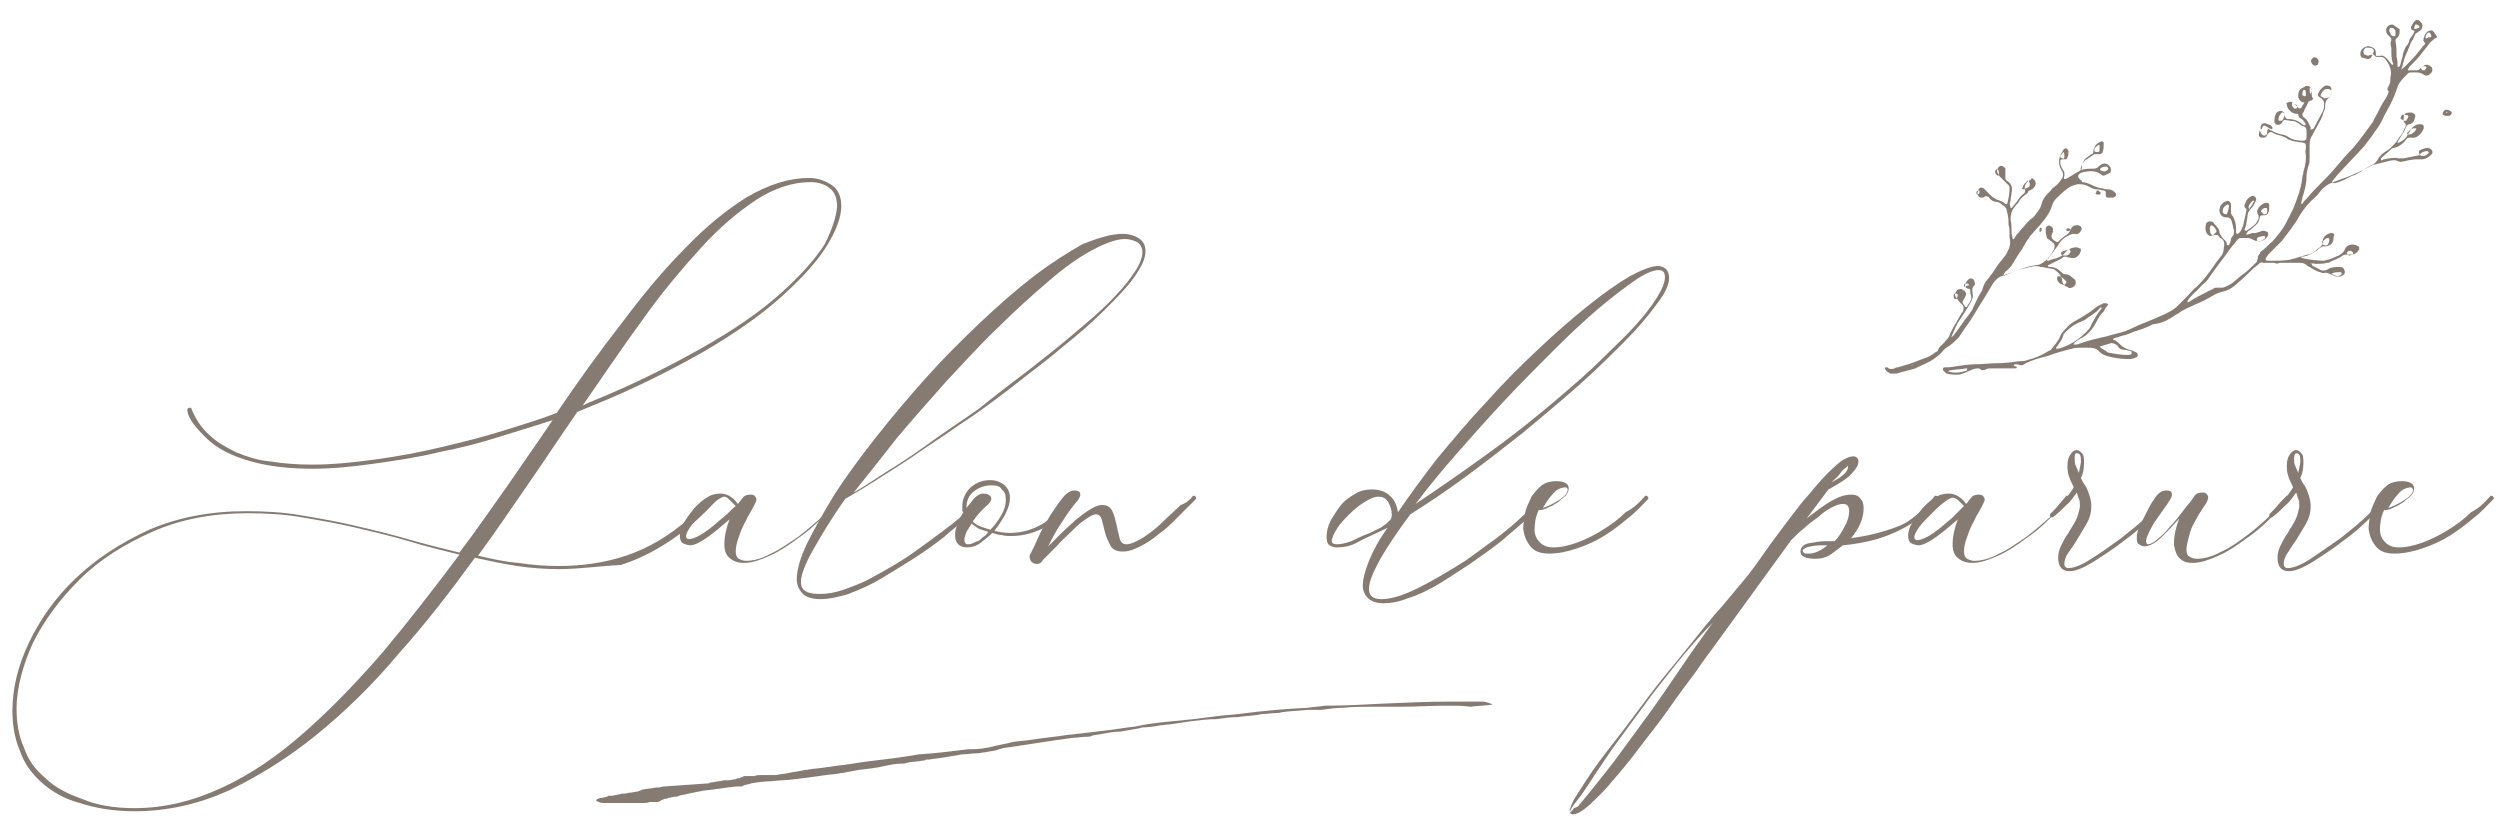 <?xml version="1.0" encoding="utf-8"?>
<!-- Generator: Adobe Illustrator 25.3.1, SVG Export Plug-In . SVG Version: 6.00 Build 0)  -->
<svg version="1.1" id="line" xmlns="http://www.w3.org/2000/svg" xmlns:xlink="http://www.w3.org/1999/xlink" x="0px" y="0px"
	 width="241.6px" height="80.5px" viewBox="0 0 241.6 80.5" style="enable-background:new 0 0 241.6 80.5;" xml:space="preserve">
<style type="text/css">
	.st0{fill:#867B73;}
	.st1{fill-rule:evenodd;clip-rule:evenodd;fill:#867B73;}
</style>
<g>
	<path class="st0" d="M78.2,17.2c0.9,0,1.6,0.3,2.2,0.7c0.6,0.4,0.9,1.1,0.9,2c0,1-0.4,2.2-1.3,3.7c-0.9,1.5-2.3,3.1-4.4,5
		c-2.1,1.9-4.7,3.7-7.8,5.5c-3.2,1.8-6.6,3.5-10.3,5l-1.7,0.7c-1.6,2.3-3.1,4.6-4.7,6.9c-1.6,2.3-3.2,4.7-4.9,7
		c1.3,0.3,2.6,0.6,3.9,0.7c1.3,0.2,2.6,0.3,3.9,0.3c2.2,0,4.4-0.3,6.5-1c2.1-0.7,4.2-1.9,6.2-3.7c0.1-0.1,0.3-0.3,0.6-0.5
		c0.2-0.2,0.5-0.4,0.7-0.6c0.2-0.2,0.4-0.4,0.5-0.5c0.2-0.2,0.2-0.2,0.3-0.2c0.2,0,0.3,0.1,0.3,0.3c-1.1,1.2-2.2,2.2-3.4,3.1
		c-1.9,1.4-3.8,2.4-5.7,3C57.9,54.7,56,55,54,55c-1.3,0-2.7-0.1-4-0.3c-1.4-0.2-2.7-0.5-4.1-0.8c-2.4,3.3-4.8,6.4-7.4,9.3
		c-2.5,3-5.2,5.6-7.9,7.8c-2.7,2.2-5.6,4-8.5,5.4c-2.9,1.3-5.9,2-9.1,2c-2,0-3.8-0.3-5.3-0.8C6.2,77.2,5,76.5,4,75.6
		c-1-0.9-1.7-1.9-2.1-3.1c-0.5-1.2-0.7-2.5-0.7-3.8c0-2.1,0.5-4.3,1.6-6.6c1.1-2.3,2.6-4.4,4.5-6.2c2-1.9,4.3-3.4,7.1-4.7
		c2.8-1.2,5.9-1.8,9.4-1.8c1.8,0,3.6,0.1,5.3,0.4c1.8,0.3,3.5,0.6,5.2,1c1.7,0.4,3.4,0.8,5.1,1.3c1.7,0.5,3.4,0.9,5,1.3
		c1.6-2.1,3.1-4.3,4.6-6.4c1.5-2.2,3-4.3,4.4-6.4c-1.5,0.5-3.2,1-5.1,1.6c-1.9,0.6-3.8,1.1-5.9,1.5c-2,0.5-4.1,0.8-6.2,1.1
		c-2.1,0.3-4.1,0.5-6,0.5c-2.1,0-4.1-0.2-5.9-0.7c-1.8-0.5-3.3-1.2-4.4-2.3c-0.3-0.3-0.7-0.7-1.1-1.2c-0.4-0.5-0.7-1.1-0.7-1.5
		c0-0.1,0.1-0.2,0.2-0.2c0.1,0,0.2,0,0.2,0.1c0.4,1,1,1.9,1.7,2.5c0.7,0.7,1.6,1.2,2.6,1.7c1,0.4,2.1,0.8,3.4,0.9
		c1.2,0.2,2.6,0.3,3.9,0.3c2,0,4-0.2,6.2-0.5c2.2-0.3,4.3-0.7,6.4-1.2c2.1-0.5,4.1-1,6-1.6c1.9-0.6,3.6-1.1,5.1-1.7
		c2.1-3.1,4.2-6,6.3-8.7c2.1-2.8,4.1-5.2,6.1-7.2c2-2.1,4-3.7,5.9-4.9C74.3,17.8,76.3,17.2,78.2,17.2z M13,78.1c2.9,0,5.7-0.7,8.5-2
		c2.8-1.3,5.4-3.1,8-5.4c2.6-2.3,5.1-4.9,7.6-7.8c2.5-3,4.9-6.1,7.3-9.3c-1.6-0.4-3.3-0.8-4.9-1.3c-1.7-0.5-3.4-0.9-5.1-1.3
		c-1.7-0.4-3.4-0.7-5.2-1c-1.7-0.3-3.5-0.4-5.3-0.4c-3.4,0-6.5,0.6-9.2,1.8c-2.7,1.2-5.1,2.7-7,4.6c-1.9,1.9-3.4,3.9-4.5,6.1
		c-1,2.2-1.6,4.4-1.6,6.4c0,1.3,0.2,2.6,0.7,3.7c0.4,1.2,1.1,2.2,2.1,3c0.9,0.9,2.1,1.5,3.5,2C9.3,77.8,11,78.1,13,78.1z M80.9,20
		c0-0.8-0.2-1.4-0.7-1.8c-0.5-0.4-1.1-0.6-1.9-0.6c-1.7,0-3.5,0.6-5.2,1.7c-1.8,1.2-3.6,2.7-5.4,4.7c-1.8,2-3.7,4.2-5.6,6.9
		c-1.9,2.6-3.8,5.4-5.8,8.3c0.2-0.1,0.4-0.2,0.6-0.3c0.2-0.1,0.4-0.1,0.5-0.2c3.7-1.5,7.1-3.2,10.3-5c3.2-1.8,5.8-3.6,7.8-5.4
		c1.9-1.7,3.3-3.3,4.2-4.7C80.4,22.2,80.8,21,80.9,20z"/>
	<path class="st0" d="M81,47.9c0.2,0,0.3,0.1,0.3,0.3c-0.5,0.5-1.1,1.2-1.9,1.9c-0.7,0.7-1.5,1.4-2.4,2c-0.8,0.6-1.7,1.2-2.6,1.6
		c-0.9,0.4-1.7,0.7-2.5,0.7c-0.5,0-0.9-0.1-1.3-0.4c-0.4-0.3-0.6-0.7-0.6-1.4c0-0.8,0.2-1.6,0.5-2.4c-0.7,0.6-1.4,1.2-2.1,1.7
		c-0.7,0.5-1.3,0.8-1.7,0.8c-0.2,0-0.5-0.1-0.7-0.2c-0.2-0.1-0.3-0.4-0.3-0.7c0-0.4,0.1-0.8,0.4-1.3c0.3-0.5,0.6-0.9,1-1.4
		c0.4-0.4,0.8-0.8,1.2-1c0.4-0.3,0.9-0.4,1.3-0.4c0.4,0,0.7,0.1,1,0.3c0.3,0.2,0.5,0.4,0.7,0.7c0.2-0.2,0.3-0.4,0.5-0.6
		c0.1-0.2,0.4-0.3,0.7-0.3c0.1,0,0.3,0,0.4,0.1c0.1,0.1,0.2,0.2,0.2,0.4c0,0.1-0.1,0.3-0.3,0.7c-0.2,0.4-0.5,0.8-0.7,1.3
		c-0.3,0.5-0.5,1-0.7,1.6c-0.2,0.5-0.3,1-0.3,1.4c0,0.3,0.1,0.6,0.3,0.7c0.2,0.1,0.4,0.2,0.7,0.2c0.7,0,1.5-0.2,2.4-0.7
		c0.9-0.4,1.7-1,2.6-1.6c0.8-0.6,1.6-1.3,2.4-2C79.9,49,80.5,48.4,81,47.9z M71.1,48.9c-0.1-0.1-0.3-0.3-0.5-0.5
		C70.4,48.2,70.2,48,70,48c-0.2,0-0.5,0.2-0.9,0.5c-0.4,0.3-0.8,0.7-1.2,1.1c-0.4,0.4-0.8,0.8-1.1,1.2c-0.3,0.4-0.5,0.8-0.5,1
		c0,0.2,0.1,0.3,0.3,0.3c0.2,0,0.5-0.1,0.9-0.3c0.4-0.2,0.8-0.5,1.2-0.8c0.4-0.3,0.8-0.7,1.2-1C70.4,49.6,70.7,49.2,71.1,48.9z"/>
	<path class="st0" d="M108.5,22.6c0.5,0,1,0.1,1.5,0.4c0.5,0.3,0.7,0.7,0.7,1.3c0,0.7-0.4,1.5-1.1,2.5c-0.7,1-1.7,2-2.9,3.2
		c-1.2,1.2-2.6,2.4-4.1,3.6c-1.5,1.3-3.2,2.5-4.8,3.8c-1.7,1.3-3.3,2.5-5,3.6c-1.7,1.2-3.3,2.2-4.7,3.2c-1.5,1-2.8,1.8-3.9,2.5
		c-1.1,0.7-2,1.2-2.5,1.5c-1.3,1.8-2.3,3.5-3.1,4.9c-0.8,1.4-1.2,2.5-1.2,3.1c0,0.4,0.1,0.7,0.4,0.9c0.3,0.2,0.7,0.3,1.4,0.3
		c0.7,0,1.4-0.1,2.3-0.4c0.8-0.3,1.7-0.6,2.6-1.1c1.5-0.8,3.1-1.7,4.6-2.8c1.5-1.1,2.9-2.1,4.1-3.1c0.1-0.1,0.3-0.3,0.6-0.6
		c0.3-0.2,0.5-0.5,0.7-0.7c0.2-0.2,0.5-0.4,0.7-0.6c0.2-0.2,0.3-0.3,0.4-0.3c0.1,0,0.2,0.1,0.2,0.3c-0.4,0.5-1,1.1-1.8,1.8
		c-0.8,0.7-1.6,1.3-2.5,2.1c-0.9,0.7-1.9,1.4-3,2.1c-1.1,0.7-2.1,1.3-3.1,1.9c-1,0.6-2,1-3,1.4c-1,0.3-1.9,0.5-2.7,0.5
		c-0.8,0-1.4-0.2-1.7-0.5C77.2,57,77,56.5,77,56c0-0.9,0.3-2,1-3.5c0.7-1.4,1.6-3,2.7-4.8c1.1-1.7,2.5-3.6,4-5.5
		c1.5-1.9,3.1-3.8,4.8-5.7c1.7-1.9,3.4-3.6,5.2-5.3s3.5-3.2,5.2-4.5c1.7-1.3,3.3-2.3,4.7-3.1C106.1,23,107.4,22.6,108.5,22.6z
		 M99.5,35.7c1.4-1.1,2.8-2.2,4.1-3.3c1.3-1.1,2.5-2.1,3.5-3.1c1-1,1.8-1.9,2.4-2.8c0.6-0.8,0.9-1.6,0.9-2.1c0-0.5-0.2-0.8-0.5-1
		c-0.4-0.2-0.8-0.3-1.2-0.3c-0.8,0-1.9,0.4-3.2,1.1c-1.3,0.7-2.7,1.7-4.2,3c-1.5,1.3-3.1,2.7-4.8,4.4c-1.7,1.6-3.3,3.4-5,5.2
		c-1.6,1.8-3.2,3.6-4.8,5.5c-1.5,1.9-2.9,3.7-4.2,5.3c0.7-0.4,1.8-1.1,3-1.9c1.3-0.8,2.7-1.7,4.2-2.8c1.5-1.1,3.2-2.2,4.9-3.4
		C96.2,38.2,97.9,36.9,99.5,35.7z"/>
	<path class="st0" d="M103.9,47.9c0.2,0,0.3,0.1,0.3,0.3c-1,1.2-2,2.1-3.1,2.7c-1.1,0.6-2.2,0.9-3.4,0.9c-0.3,0-0.6,0-0.9-0.1
		c-0.3,0-0.6-0.1-0.9-0.2c-0.4,0.4-0.8,0.7-1.2,1c-0.4,0.3-0.9,0.4-1.3,0.4c-0.3,0-0.6-0.1-0.8-0.3c-0.2-0.2-0.3-0.5-0.3-0.9
		c0-0.6,0.3-1.4,0.8-2.2c-0.1,0-0.1-0.1-0.1-0.3c0-0.1,0-0.2,0-0.3c0-0.7,0.3-1.3,0.8-1.8c0.6-0.5,1.2-0.7,1.9-0.7
		c0.6,0,1,0.2,1.4,0.5c0.3,0.3,0.5,0.7,0.5,1.2c0,0.6-0.2,1.1-0.5,1.7c-0.3,0.5-0.6,1-1,1.5c0.4,0.1,0.9,0.2,1.5,0.2
		c1.1,0,2.2-0.3,3.2-0.9C101.9,49.9,102.9,49,103.9,47.9z M94.5,52.3c0.2-0.1,0.3-0.2,0.5-0.4c0.2-0.1,0.4-0.3,0.5-0.5
		c-0.3-0.1-0.6-0.2-0.9-0.3c-0.3-0.2-0.5-0.3-0.7-0.5c-0.2,0.3-0.3,0.5-0.5,0.8c-0.1,0.3-0.2,0.5-0.2,0.8c0,0.2,0.1,0.4,0.3,0.4
		c0.2,0,0.3,0,0.5-0.1C94.2,52.4,94.4,52.3,94.5,52.3z M95.8,46.9c-0.6,0-1.2,0.2-1.7,0.6c-0.5,0.4-0.7,0.9-0.7,1.6
		c0.2-0.3,0.5-0.6,0.7-0.9c0.3-0.3,0.6-0.5,0.9-0.5c0.2,0,0.3,0,0.5,0.1c0.2,0.1,0.3,0.2,0.3,0.4c0,0.2-0.2,0.5-0.6,0.8
		c-0.4,0.4-0.8,0.8-1.2,1.4c0.2,0.2,0.5,0.4,0.8,0.5c0.3,0.1,0.6,0.2,0.9,0.3c0.4-0.4,0.7-0.8,1-1.3c0.3-0.5,0.5-1,0.5-1.6
		c0-0.5-0.1-0.8-0.4-1C96.7,47,96.3,46.9,95.8,46.9z"/>
	<path class="st0" d="M115.3,47.9c0.2,0,0.3,0.1,0.3,0.3l-0.5,0.5c-0.4,0.4-0.9,0.9-1.4,1.4c-0.5,0.5-1.1,1.1-1.7,1.5
		c-0.6,0.5-1.2,0.9-1.8,1.2c-0.6,0.3-1.1,0.5-1.7,0.5c-0.6,0-1-0.2-1.2-0.6c-0.2-0.4-0.4-0.8-0.5-1.2c-0.1-0.4-0.2-0.8-0.3-1.2
		c-0.1-0.4-0.3-0.6-0.6-0.6c-0.2,0-0.6,0.2-1,0.5c-0.5,0.3-0.9,0.7-1.4,1.2c-0.5,0.5-1,0.9-1.4,1.4c-0.5,0.5-0.8,0.8-1.1,1.1
		l-0.2,0.2c-0.1,0.2-0.3,0.4-0.6,0.4c-0.2,0-0.4-0.1-0.5-0.2c-0.1-0.1-0.2-0.3-0.2-0.5c0-0.1,0-0.2,0.1-0.3c0.2-0.4,0.5-1,0.8-1.7
		c0.3-0.7,0.7-1.3,1.1-2c0.4-0.6,0.8-1.2,1.2-1.7s0.8-0.7,1.1-0.7c0.4,0,0.6,0.1,0.6,0.4c0,0.2-0.1,0.3-0.2,0.5
		c-0.6,0.7-1.1,1.4-1.6,2.2c-0.5,0.7-0.9,1.5-1.3,2.3c0.4-0.4,0.8-0.8,1.3-1.3c0.5-0.5,1-0.9,1.4-1.3c0.5-0.4,0.9-0.7,1.4-1
		c0.5-0.3,0.8-0.4,1.1-0.4c0.5,0,0.8,0.2,1,0.6c0.2,0.4,0.3,0.9,0.4,1.3c0.1,0.5,0.2,0.9,0.3,1.3c0.1,0.4,0.3,0.6,0.7,0.6
		c0.3,0,0.8-0.2,1.5-0.6c0.6-0.4,1.3-0.9,1.9-1.5c0.6-0.6,1.2-1.1,1.8-1.7C114.7,48.6,115.1,48.2,115.3,47.9z"/>
	<path class="st0" d="M160.3,25.7c0.7,0.1,1,0.5,1,1.2c0,0.6-0.4,1.5-1.2,2.5c-0.8,1.1-1.8,2.3-3.1,3.6c-1.3,1.3-2.8,2.8-4.5,4.3
		c-1.7,1.5-3.5,3-5.3,4.5c-1.9,1.5-3.7,2.9-5.6,4.3c-1.9,1.4-3.7,2.6-5.3,3.6c-1.2,1.6-2.2,3.1-2.9,4.3c-0.7,1.3-1.1,2.2-1.1,2.9
		c0,0.7,0.4,1,1.2,1c1,0,2.2-0.4,3.6-1.1c1.4-0.7,2.9-1.6,4.5-2.6c1-0.7,1.9-1.4,2.9-2.1c0.9-0.7,1.8-1.4,2.5-2.1
		c0.5-0.4,0.9-0.9,1.4-1.4c0.4-0.5,0.7-0.7,0.8-0.7c0.2,0,0.3,0.1,0.3,0.3c-0.4,0.5-1,1.1-1.8,1.8c-0.7,0.7-1.6,1.4-2.5,2.2
		c-1,0.8-2,1.5-3,2.2c-1.1,0.7-2.1,1.4-3.1,2c-1,0.6-2,1.1-3,1.4c-1,0.4-1.8,0.5-2.4,0.5c-0.7,0-1.2-0.2-1.5-0.5
		c-0.3-0.3-0.5-0.7-0.5-1.2c0-0.6,0.2-1.4,0.6-2.4s1-2.1,1.8-3.2c-1.2,0.6-2.2,1-2.9,1.4c-0.7,0.4-1.4,0.5-2,0.5
		c-0.3,0-0.5-0.1-0.7-0.2c-0.2-0.1-0.3-0.4-0.3-0.8c0-0.5,0.1-1,0.4-1.6c0.3-0.5,0.6-1,1-1.5c0.4-0.5,0.9-0.8,1.4-1.1
		c0.5-0.3,1-0.4,1.6-0.4c0.7,0,1.3,0.2,1.7,0.6c0.5,0.4,0.7,1,0.8,1.6c1.1-1.6,2.4-3.4,3.8-5.2c1.5-1.8,3-3.6,4.7-5.4
		c1.6-1.8,3.3-3.5,5-5.1c1.7-1.6,3.3-3,4.8-4.2c1.5-1.2,2.9-2.2,4.1-2.9C158.6,26.1,159.6,25.7,160.3,25.7z M132.4,51.5
		c0.2-0.1,0.4-0.2,0.6-0.3c0.2-0.1,0.5-0.2,0.7-0.4c0.2-0.1,0.4-0.3,0.6-0.5c0.2-0.2,0.2-0.4,0.2-0.6c0-0.4-0.1-0.7-0.3-1.1
		c-0.2-0.4-0.5-0.6-1-0.6c-0.4,0-0.8,0.2-1.3,0.5c-0.5,0.3-1,0.7-1.5,1.2c-0.5,0.5-0.9,0.9-1.2,1.4c-0.3,0.5-0.5,0.9-0.5,1.2
		c0,0.2,0.2,0.3,0.5,0.3c0.4,0,0.8-0.1,1.4-0.3C131,52.1,131.6,51.8,132.4,51.5z M150.8,38.3c1.4-1.2,2.8-2.4,4-3.6
		c1.2-1.2,2.3-2.2,3.2-3.2c0.9-1,1.6-1.9,2.1-2.7c0.5-0.8,0.8-1.5,0.8-2c0-0.5-0.2-0.7-0.6-0.7c-0.5,0-1.3,0.3-2.3,1
		c-1,0.7-2.2,1.6-3.5,2.7c-1.3,1.1-2.8,2.5-4.3,4c-1.5,1.5-3.1,3.1-4.7,4.8c-1.6,1.7-3.1,3.4-4.6,5.1c-1.5,1.7-2.9,3.4-4.1,5
		c2.1-1.4,4.4-3,6.9-4.8C146.2,42.1,148.6,40.2,150.8,38.3z"/>
	<path class="st0" d="M159,47.9c0.2,0,0.3,0.1,0.3,0.3c-0.6,0.6-1.2,1.3-2,1.9c-0.7,0.6-1.5,1.2-2.3,1.7c-0.8,0.5-1.7,0.9-2.6,1.2
		c-0.9,0.3-1.8,0.5-2.7,0.5c-0.8,0-1.4-0.2-1.8-0.7c-0.4-0.5-0.6-1-0.7-1.7c0-0.5,0.1-1,0.2-1.6c0.1-0.5,0.4-1,0.6-1.5
		c0.3-0.4,0.6-0.8,1-1.1c0.4-0.3,0.9-0.4,1.4-0.4c0.7,0,1.2,0.2,1.2,0.7c0,0.2-0.1,0.5-0.3,0.7c-0.2,0.2-0.5,0.4-0.7,0.6
		c-0.3,0.2-0.6,0.4-0.9,0.5c-0.3,0.2-0.7,0.3-1,0.3c-0.3,0.6-0.4,1.3-0.4,1.9c0,0.5,0.2,0.9,0.5,1.2c0.3,0.3,0.7,0.5,1.3,0.5
		c0.8,0,1.6-0.2,2.4-0.5c0.8-0.3,1.6-0.7,2.4-1.2c0.8-0.5,1.5-1,2.2-1.7C157.9,49.1,158.5,48.5,159,47.9z M151.3,47.1
		c-0.4,0-0.9,0.2-1.2,0.6c-0.4,0.4-0.7,0.9-1,1.4c0.5-0.2,1-0.4,1.6-0.8c0.6-0.4,0.8-0.7,0.8-1C151.5,47.2,151.4,47.1,151.3,47.1z"
		/>
	<path class="st0" d="M187,47.9c0.2,0,0.3,0.1,0.3,0.3c-0.3,0.4-0.6,0.7-0.8,1c-0.3,0.3-0.6,0.6-0.9,0.8c-1.2,0.9-2.6,1.6-4.2,2.1
		c-1.1,0.3-2.2,0.5-3.3,0.6c-0.4,0.3-0.8,0.6-1.2,0.9c-0.5,0.3-0.9,0.4-1.4,0.4c-1,0-1.5-0.2-1.5-0.7c0-0.4,0.3-0.7,0.8-0.8
		c0.6-0.1,1.1-0.2,1.6-0.2c0.1,0,0.2,0,0.3,0c0.1,0,0.2,0,0.3,0h0.3c0.4-0.4,0.7-0.9,1-1.5c0.3-0.5,0.4-1,0.4-1.4
		c0-0.5-0.2-0.7-0.6-0.7c-0.3,0-0.6,0.1-1,0.3c-0.4,0.2-0.9,0.5-1.3,0.9c-0.5,0.4-1,0.7-1.4,1.1c-0.5,0.4-0.9,0.8-1.3,1.2l-6.9,9.5
		c-0.7,1-1.5,2-2.3,3.2c-0.9,1.2-1.8,2.4-2.7,3.7c-0.9,1.3-1.9,2.5-2.8,3.7c-0.9,1.2-1.8,2.3-2.6,3.2c-0.8,1-1.6,1.7-2.2,2.3
		c-0.7,0.6-1.2,0.9-1.6,0.9c-0.2,0-0.3-0.1-0.3-0.4c0-0.1,0.1-0.3,0.2-0.6c0.2-0.5,0.7-1.2,1.4-2.3c0.7-1.1,1.6-2.3,2.7-3.7
		c1.1-1.4,2.2-2.9,3.4-4.5c1.2-1.6,2.5-3.1,3.7-4.6c1.2-1.5,2.3-2.9,3.4-4.1c1.1-1.3,1.9-2.3,2.5-3c1-1.3,1.9-2.7,2.9-4
		c1-1.3,1.9-2.6,2.9-3.7c0.9-1.1,1.7-2,2.5-2.7c0.7-0.7,1.4-1,1.8-1c0.3,0,0.5,0.2,0.5,0.5c0,0.3-0.2,0.7-0.6,1.1
		c-0.4,0.5-1.2,1-2.3,1.6l-2.1,2.8c0.9-0.7,1.7-1.3,2.4-1.7c0.7-0.4,1.3-0.6,1.9-0.6c0.4,0,0.7,0.1,0.9,0.4c0.2,0.2,0.3,0.5,0.3,0.9
		c0,1-0.4,1.9-1.2,2.9c1.6-0.2,3.2-0.6,4.7-1.2C184.6,50.4,185.9,49.3,187,47.9z M152.6,77.8c1.1-1.3,2.2-2.7,3.3-4.1
		c1.1-1.5,2.2-3,3.3-4.5c1.1-1.5,2.1-3,3.2-4.6c1-1.5,2.1-3,3.1-4.4c-0.8,0.8-1.8,1.9-2.8,3.1s-2,2.5-3.1,3.9c-1,1.4-2,2.7-3,4.1
		c-1,1.3-1.8,2.6-2.5,3.6c-0.7,1.1-1.3,2-1.8,2.6s-0.6,1-0.6,1c0.1,0,0.2-0.1,0.4-0.4C152.4,78,152.6,77.9,152.6,77.8z M174.8,53.5
		c0.6,0,1.2-0.3,1.8-0.8h-0.5c-0.2,0-0.6,0-1.1,0.1c-0.5,0.1-0.7,0.2-0.8,0.4C174.3,53.5,174.4,53.5,174.8,53.5z M178.4,45.2
		c-0.2,0.1-0.4,0.3-0.6,0.6c-0.2,0.3-0.5,0.5-0.8,0.8c0.2-0.1,0.6-0.3,1-0.6c0.4-0.3,0.6-0.6,0.6-1l-0.1,0.1c0,0-0.1,0.1-0.1,0.1
		C178.5,45.2,178.5,45.2,178.4,45.2z"/>
	<path class="st0" d="M199.7,47.9c0.2,0,0.3,0.1,0.3,0.3c-0.5,0.5-1.1,1.2-1.9,1.9c-0.7,0.7-1.5,1.4-2.4,2c-0.8,0.6-1.7,1.2-2.6,1.6
		c-0.9,0.4-1.7,0.7-2.5,0.7c-0.5,0-0.9-0.1-1.3-0.4c-0.4-0.3-0.6-0.7-0.6-1.4c0-0.8,0.2-1.6,0.5-2.4c-0.7,0.6-1.4,1.2-2.1,1.7
		c-0.7,0.5-1.3,0.8-1.7,0.8c-0.2,0-0.5-0.1-0.7-0.2c-0.2-0.1-0.3-0.4-0.3-0.7c0-0.4,0.1-0.8,0.4-1.3c0.3-0.5,0.6-0.9,1-1.4
		c0.4-0.4,0.8-0.8,1.2-1c0.4-0.3,0.9-0.4,1.3-0.4c0.4,0,0.7,0.1,1,0.3c0.3,0.2,0.5,0.4,0.7,0.7c0.2-0.2,0.3-0.4,0.5-0.6
		c0.1-0.2,0.4-0.3,0.7-0.3c0.1,0,0.3,0,0.4,0.1c0.1,0.1,0.2,0.2,0.2,0.4c0,0.1-0.1,0.3-0.3,0.7c-0.2,0.4-0.5,0.8-0.7,1.3
		c-0.3,0.5-0.5,1-0.7,1.6c-0.2,0.5-0.3,1-0.3,1.4c0,0.3,0.1,0.6,0.3,0.7c0.2,0.1,0.4,0.2,0.7,0.2c0.7,0,1.5-0.2,2.4-0.7
		c0.9-0.4,1.7-1,2.6-1.6c0.8-0.6,1.6-1.3,2.4-2C198.7,49,199.3,48.4,199.7,47.9z M189.8,48.9c-0.1-0.1-0.3-0.3-0.5-0.5
		c-0.2-0.2-0.4-0.3-0.6-0.3c-0.2,0-0.5,0.2-0.9,0.5c-0.4,0.3-0.8,0.7-1.2,1.1c-0.4,0.4-0.8,0.8-1.1,1.2c-0.3,0.4-0.5,0.8-0.5,1
		c0,0.2,0.1,0.3,0.3,0.3c0.2,0,0.5-0.1,0.9-0.3c0.4-0.2,0.8-0.5,1.2-0.8c0.4-0.3,0.8-0.7,1.2-1C189.1,49.6,189.5,49.2,189.8,48.9z"
		/>
	<path class="st0" d="M209.4,47.9c0.1,0,0.1,0,0.2,0.1c0.1,0.1,0.1,0.1,0.1,0.2c-0.4,0.4-1,1-1.8,1.8c-0.8,0.8-1.7,1.6-2.7,2.3
		c-1,0.8-2,1.4-2.9,2c-1,0.6-1.7,0.9-2.3,0.9c-0.7,0-1.1-0.4-1.1-1.3c0-0.4,0.1-0.8,0.3-1.2c0.2-0.4,0.4-0.8,0.7-1.2
		c0.2-0.4,0.5-0.8,0.7-1.2c0.2-0.4,0.3-0.8,0.4-1.3v-0.2c0-0.2,0-0.4-0.1-0.6c-0.1-0.2-0.1-0.4-0.2-0.6c-0.3,0.4-0.6,0.9-1,1.2
		c-0.4,0.4-0.8,0.8-1.2,1.1c0,0-0.1,0.1-0.2,0.1c-0.1,0-0.2-0.1-0.2-0.2c0-0.1,0-0.1,0.1-0.2c0.4-0.4,0.8-0.8,1.2-1.2s0.7-0.8,1-1.3
		c-0.1-0.3-0.3-0.6-0.4-0.9c-0.1-0.3-0.2-0.6-0.2-1v-0.2c0-0.5,0.1-0.8,0.3-1.1c0.2-0.3,0.4-0.4,0.6-0.4c0.2,0,0.3,0.1,0.5,0.3
		c0.2,0.2,0.2,0.5,0.2,1c0,0.5-0.1,1-0.3,1.4l0.1,0.2l0.1,0.2c0.1,0.2,0.2,0.3,0.2,0.3c0.2,0.3,0.3,0.6,0.4,0.9
		c0.1,0.3,0.2,0.7,0.2,1V49c0,0.6-0.2,1.2-0.5,1.7c-0.3,0.5-0.6,1-0.9,1.5s-0.6,0.9-0.8,1.2c-0.3,0.4-0.4,0.8-0.4,1.1
		c0,0.2,0.1,0.4,0.4,0.4c0.5,0,1.3-0.3,2.2-0.9c1-0.6,1.9-1.3,2.9-2c1-0.8,1.9-1.5,2.7-2.3C208.5,48.8,209.1,48.3,209.4,47.9z
		 M200.5,44.3c0,0.3,0,0.5,0.1,0.7c0.1,0.2,0.2,0.5,0.3,0.7l0.2-1v-0.2c0-0.5-0.1-0.7-0.4-0.7C200.5,43.8,200.5,44,200.5,44.3z"/>
	<path class="st0" d="M221,47.9c0.1,0,0.1,0,0.2,0.1c0.1,0.1,0.1,0.1,0.1,0.2c-0.5,0.5-1.1,1.2-1.9,1.9c-0.7,0.7-1.5,1.4-2.4,2
		c-0.8,0.6-1.7,1.2-2.6,1.6c-0.9,0.4-1.7,0.7-2.5,0.7c-0.5,0-0.9-0.1-1.2-0.4c-0.3-0.2-0.5-0.7-0.6-1.3v-0.3c0-0.7,0.2-1.5,0.5-2.3
		c-0.5,0.6-1.1,1.2-1.7,1.8c-0.6,0.6-1.2,0.9-1.7,0.9c-0.2,0-0.3-0.1-0.5-0.2c-0.2-0.1-0.2-0.4-0.2-0.7c0-0.3,0.1-0.7,0.3-1.1
		c0.2-0.4,0.4-0.8,0.6-1.2c0.2-0.4,0.4-0.8,0.6-1.1c0.2-0.3,0.4-0.6,0.5-0.7c0.1-0.1,0.2-0.2,0.4-0.3c0.2-0.1,0.4-0.1,0.5-0.1
		c0.3,0,0.5,0.1,0.5,0.4c0,0.2-0.1,0.4-0.4,0.8c0,0.1-0.2,0.3-0.4,0.6c-0.2,0.3-0.5,0.7-0.7,1c-0.3,0.4-0.5,0.8-0.7,1.2
		c-0.2,0.4-0.3,0.7-0.3,0.9s0.1,0.3,0.2,0.3c0.2,0,0.6-0.2,0.9-0.5c0.4-0.3,0.8-0.7,1.2-1.2c0.4-0.4,0.8-0.9,1.1-1.3
		c0.3-0.4,0.6-0.8,0.8-1l0.5-0.7c0.1-0.2,0.4-0.3,0.7-0.3c0.2,0,0.3,0,0.4,0.1c0.1,0.1,0.2,0.2,0.2,0.4c0,0.1-0.1,0.4-0.3,0.7
		c-0.2,0.3-0.4,0.6-0.6,0.9c-0.2,0.4-0.4,0.7-0.6,1.1c-0.2,0.4-0.3,0.8-0.4,1.2c-0.1,0.4-0.2,0.8-0.2,1.1c0,0.4,0.1,0.6,0.3,0.7
		c0.2,0.1,0.4,0.2,0.7,0.2c0.7,0,1.5-0.2,2.4-0.7c0.9-0.4,1.7-1,2.5-1.6c0.8-0.6,1.6-1.3,2.3-2C219.9,49,220.5,48.4,221,47.9z"/>
	<path class="st0" d="M230.6,47.9c0.1,0,0.1,0,0.2,0.1c0.1,0.1,0.1,0.1,0.1,0.2c-0.4,0.4-1,1-1.8,1.8c-0.8,0.8-1.7,1.6-2.7,2.3
		c-1,0.8-2,1.4-2.9,2c-1,0.6-1.7,0.9-2.3,0.9c-0.7,0-1.1-0.4-1.1-1.3c0-0.4,0.1-0.8,0.3-1.2c0.2-0.4,0.4-0.8,0.7-1.2
		c0.2-0.4,0.5-0.8,0.7-1.2c0.2-0.4,0.3-0.8,0.4-1.3v-0.2c0-0.2,0-0.4-0.1-0.6c-0.1-0.2-0.1-0.4-0.2-0.6c-0.3,0.4-0.6,0.9-1,1.2
		c-0.4,0.4-0.8,0.8-1.2,1.1c0,0-0.1,0.1-0.2,0.1c-0.1,0-0.2-0.1-0.2-0.2c0-0.1,0-0.1,0.1-0.2c0.4-0.4,0.8-0.8,1.2-1.2
		c0.4-0.4,0.7-0.8,1-1.3c-0.1-0.3-0.3-0.6-0.4-0.9c-0.1-0.3-0.2-0.6-0.2-1v-0.2c0-0.5,0.1-0.8,0.3-1.1c0.2-0.3,0.4-0.4,0.6-0.4
		c0.2,0,0.3,0.1,0.5,0.3s0.2,0.5,0.2,1c0,0.5-0.1,1-0.3,1.4l0.1,0.2l0.1,0.2c0.1,0.2,0.2,0.3,0.2,0.3c0.2,0.3,0.3,0.6,0.4,0.9
		c0.1,0.3,0.2,0.7,0.2,1V49c0,0.6-0.2,1.2-0.5,1.7c-0.3,0.5-0.6,1-0.9,1.5c-0.3,0.4-0.6,0.9-0.8,1.2c-0.3,0.4-0.4,0.8-0.4,1.1
		c0,0.2,0.1,0.4,0.4,0.4c0.5,0,1.3-0.3,2.2-0.9c0.9-0.6,1.9-1.3,2.9-2c1-0.8,1.9-1.5,2.7-2.3C229.7,48.8,230.3,48.3,230.6,47.9z
		 M221.7,44.3c0,0.3,0,0.5,0.1,0.7c0.1,0.2,0.2,0.5,0.3,0.7l0.2-1v-0.2c0-0.5-0.1-0.7-0.4-0.7C221.8,43.8,221.7,44,221.7,44.3z"/>
	<path class="st0" d="M240.7,47.9c0.2,0,0.3,0.1,0.3,0.3c-0.6,0.6-1.2,1.3-2,1.9c-0.7,0.6-1.5,1.2-2.3,1.7c-0.8,0.5-1.7,0.9-2.6,1.2
		c-0.9,0.3-1.8,0.5-2.7,0.5c-0.8,0-1.4-0.2-1.8-0.7c-0.4-0.5-0.6-1-0.7-1.7c0-0.5,0.1-1,0.2-1.6c0.1-0.5,0.4-1,0.6-1.5
		c0.3-0.4,0.6-0.8,1-1.1c0.4-0.3,0.9-0.4,1.4-0.4c0.7,0,1.2,0.2,1.2,0.7c0,0.2-0.1,0.5-0.3,0.7c-0.2,0.2-0.5,0.4-0.7,0.6
		c-0.3,0.2-0.6,0.4-0.9,0.5c-0.3,0.2-0.7,0.3-1,0.3c-0.3,0.6-0.4,1.3-0.4,1.9c0,0.5,0.2,0.9,0.5,1.2c0.3,0.3,0.7,0.5,1.3,0.5
		c0.8,0,1.6-0.2,2.4-0.5c0.8-0.3,1.6-0.7,2.4-1.2c0.8-0.5,1.5-1,2.2-1.7C239.6,49.1,240.2,48.5,240.7,47.9z M233,47.1
		c-0.4,0-0.9,0.2-1.2,0.6c-0.4,0.4-0.7,0.9-1,1.4c0.5-0.2,1-0.4,1.6-0.8c0.6-0.4,0.8-0.7,0.8-1C233.1,47.2,233.1,47.1,233,47.1z"/>
</g>
<g>
	<path class="st0" d="M218.5,12.6C218.5,12.6,218.5,12.6,218.5,12.6C218.5,12.6,218.5,12.6,218.5,12.6
		C218.5,12.6,218.5,12.6,218.5,12.6C218.5,12.6,218.5,12.6,218.5,12.6z"/>
	<path class="st0" d="M231.3,2.4c-0.3-0.1-0.6,0.1-0.7,0.4c0,0.2,0,0.4,0.1,0.5c0.1,0.1,0.2,0.2,0.3,0.3c0.1,0.1,0.1,0.2,0.1,0.3
		c-0.1,0.2-0.1,0.4,0,0.7c0,0.1,0,0.2,0,0.3c0,0.4,0,0.9,0.2,1.3c0,0-0.1,0-0.1,0.1c0,0,0,0,0,0c0,0,0,0.1,0,0.1c0,0,0-0.1,0-0.1
		c0,0,0,0,0,0c-0.2-0.2-0.3-0.4-0.5-0.6c-0.2-0.2-0.4-0.4-0.7-0.3c-0.1,0-0.2,0-0.3,0c-0.1,0-0.1,0-0.1-0.1c0-0.1,0-0.1,0-0.2
		c0-0.3-0.1-0.4-0.3-0.5c-0.2-0.1-0.4-0.2-0.6-0.1c-0.4,0.1-0.6,0.4-0.6,0.7c0,0.2,0.1,0.4,0.3,0.4c0.1,0,0.3,0.1,0.4,0.1
		c0.1,0,0.2,0,0.3-0.1c0.1-0.1,0.1-0.2,0.2-0.3c0,0,0,0,0,0c0,0,0,0,0,0c-0.1,0-0.2,0-0.2,0c-0.2,0.1-0.3,0.1-0.5,0
		c-0.1,0-0.2-0.1-0.2-0.3c0-0.2,0.2-0.4,0.3-0.4c0.2,0,0.4,0,0.6,0.1c0.1,0.1,0.1,0.1,0.1,0.2c0,0.1,0,0.2-0.1,0.2c0,0,0,0,0,0
		c0,0,0,0,0,0c0,0.1,0,0.1,0.1,0.2c0.1,0.1,0.2,0.2,0.3,0.2c0.1,0,0.3,0,0.4,0c0.2,0,0.3,0.1,0.4,0.2c0.4,0.5,0.7,1.1,0.5,1.8
		c0,0.1,0,0.2,0,0.3c0,0.2-0.1,0.4-0.2,0.6c-0.1,0.1-0.1,0.3,0,0.4c0.1,0.1,0,0.1,0,0.2c-0.1,0.3-0.3,0.6-0.5,0.9
		c-0.3,0.5-0.5,1-0.8,1.5c-0.1,0.1-0.1,0.3-0.2,0.4c-0.6,0.8-1.2,1.7-1.9,2.5c-0.6,0.6-1.2,1.3-1.7,1.9c-0.5,0.6-1,1.1-1.5,1.6
		c-0.4,0.4-0.8,0.8-1.2,1.3c-0.2,0.2-0.4,0.4-0.5,0.6c0,0,0,0-0.1,0c0,0,0,0,0-0.1c0-0.2,0.1-0.3,0.1-0.5c0.2-0.6,0.4-1.3,0.4-2
		c0-0.4,0.1-0.8,0.2-1.1c0.1-0.2,0.1-0.5,0.1-0.7c0-0.5,0-1,0-1.4c0-0.3,0.1-0.6,0.3-0.9c0.2-0.4,0.5-0.9,0.7-1.3
		c0.2-0.3,0.3-0.7,0.4-1c0.1-0.1,0.1-0.3,0.1-0.5c0-0.3,0.1-0.5,0.3-0.7c0.3-0.2,0.3-0.5,0.3-0.9c0-0.2-0.1-0.2-0.2-0.3
		c-0.3-0.1-0.5,0-0.7,0.2c-0.1,0.1-0.2,0.2-0.3,0.4c-0.2,0.3-0.1,0.4,0.2,0.6c0.1,0,0.1,0.1,0.2,0.2c0.1,0.1,0.1,0.2,0.1,0.3
		c0,0.2,0,0.5-0.1,0.7c-0.3,0.6-0.6,1.1-0.9,1.7c-0.1,0.1-0.1,0.1-0.3,0.1c0,0,0,0,0,0c0,0,0,0,0,0c0,0,0.1,0,0,0.1c0,0,0-0.1,0-0.1
		c0,0,0,0,0,0c0,0,0,0,0,0c0-0.1,0-0.1,0-0.2c-0.1-0.2-0.2-0.4-0.3-0.6c-0.1-0.2-0.3-0.3-0.4-0.4c-0.1-0.1-0.1-0.2-0.1-0.3
		c0.1-0.1,0.2-0.3,0.2-0.4c0.2-0.3,0.3-0.6,0.4-0.8c0.1,0,0.2-0.1,0.3-0.1c0,0,0,0,0.1-0.1c0,0,0.1-0.1,0-0.1
		c-0.1-0.2-0.1-0.4-0.1-0.6c0-0.1-0.1-0.3-0.1-0.4c-0.1-0.2-0.4-0.3-0.6-0.1c-0.1,0-0.1,0.1-0.2,0.1c-0.4,0.2-0.4,0.5-0.4,0.9
		c0.1,0.3,0.3,0.5,0.6,0.5c0,0,0,0,0,0c-0.1,0.2-0.2,0.3-0.3,0.5c0,0.1-0.3,0.1-0.3,0c-0.1-0.1-0.3-0.3-0.4-0.4
		c-0.2-0.2-0.4-0.2-0.6-0.1c-0.1,0-0.2,0.1-0.1,0.2c0,0.2,0.1,0.4,0.3,0.6c0.2,0.2,0.4,0.3,0.7,0.3c0.1,0,0.1,0,0.1,0.1
		c0,0.1,0.1,0.3,0.2,0.3c0.1,0.1,0.3,0.2,0.4,0.4c0.1,0.1,0.1,0.1,0.1,0.2c0,0,0,0.1,0,0.1c0,0,0,0-0.1,0c0,0-0.1,0-0.1,0
		c-0.4-0.4-0.9-0.6-1.5-0.6c-0.2,0-0.2-0.1-0.3-0.3c0,0,0,0,0-0.1c0,0,0-0.1,0-0.1c-0.1-0.3-0.5-0.4-0.8-0.1
		c-0.2,0.3-0.2,0.6-0.2,0.9c0,0.1,0.1,0.1,0.1,0.2c0.2,0.1,0.4,0.1,0.6-0.1c0,0,0.1-0.1,0.1-0.2c0,0,0.1-0.1,0.2-0.1
		c0.3,0,0.5,0.1,0.8,0.1c0.2,0,0.3,0.1,0.5,0.2c0.2,0.1,0.3,0.3,0.5,0.3c0.3,0.1,0.3,0.3,0.3,0.5c0,0.2,0,0.4,0,0.6
		c0,0.2-0.1,0.3-0.4,0.3c-0.5,0-1-0.1-1.4-0.4c-0.2-0.1-0.4-0.2-0.6-0.2c-0.4-0.1-0.7-0.2-1-0.4c-0.2,0-0.2-0.1-0.2-0.2
		c-0.1,0.1-0.2,0.1-0.2,0.3c0,0,0,0.1,0,0.1c0,0.2-0.1,0.3-0.3,0.3c-0.1,0-0.2-0.1-0.3-0.2c0-0.1-0.1-0.2-0.1-0.3
		c-0.1,0.2-0.1,0.3-0.1,0.5c0.1,0.2,0.2,0.2,0.4,0.2c0.1,0,0.2,0,0.3-0.1c0.1-0.1,0.1-0.2,0.2-0.3c0.1-0.1,0.2-0.2,0.4-0.1
		c0.1,0.1,0.2,0.1,0.4,0.2c0.4,0.1,0.8,0.2,1.2,0.5c0.3,0.1,0.6,0.2,0.8,0.2c0.3,0.1,0.6,0,0.8,0.2c0.1,0.3,0,0.5,0,0.8
		c0.1,0.6,0,1.3-0.2,1.9c0,0.2-0.1,0.4-0.1,0.5c-0.1,1.1-0.5,2.1-0.9,3.1c-0.1,0.2-0.2,0.4-0.3,0.6c-0.6,1.2-0.6,1.2-1.4,2.2
		c-0.2,0.2-0.3,0.4-0.5,0.5c-0.3,0.3-0.6,0.6-0.9,0.8c-0.1,0.1-0.1,0.1-0.1,0.2c-0.2,0.2-0.2,0.3-0.2,0.4c0,0.1-0.1,0.3-0.1,0.4
		c-0.5,0.5-1,1-1.6,1.4c-0.2,0.2-0.5,0.4-0.7,0.6c-0.3,0.2-0.6,0.4-1,0.5c-0.1,0-0.1,0-0.2,0c-0.1,0-0.2,0-0.3,0c0,0-0.1,0-0.1,0
		c0,0,0,0,0,0c-0.1,0-0.2,0-0.3,0.1c-0.1,0.1-0.3,0.1-0.4,0.2c-0.1,0-0.2,0.1-0.2,0.1c-0.6,0.3-1.2,0.6-1.8,1c0,0-0.1,0-0.1,0
		c0,0,0,0,0-0.1c0-0.1,0.1-0.1,0.1-0.2c0.3-0.3,0.5-0.6,0.8-0.8c0.3-0.3,0.5-0.6,0.8-0.8c0.2-0.2,0.3-0.3,0.4-0.5c0.7-1,1.5-2,2.2-3
		c0.2-0.2,0.4-0.5,0.6-0.7c0.1-0.1,0.2-0.1,0.3-0.1c0.1,0,0.3,0,0.4,0c0.4,0,0.4,0,0.8,0.2c0.4,0.2,1.1,0.2,1.4-0.5
		c0-0.1,0-0.3-0.1-0.3c-0.1,0-0.2-0.1-0.3-0.1c-0.1,0-0.3,0-0.4,0.1c-0.2,0-0.4,0.2-0.7,0.1c-0.2,0.1-0.4,0.1-0.6,0.2c0,0,0,0,0,0
		c0,0,0,0,0-0.1c0-0.1,0.1-0.1,0.1-0.2c0.1-0.1,0.3-0.2,0.4-0.3c0.7-0.6,0.6-0.5,0.8-1.1c0-0.1,0.1-0.2,0.2-0.2c0.1,0,0.2,0,0.3,0
		c0.1,0,0.2-0.1,0.3-0.2c0.1-0.3,0.1-0.5,0.1-0.8c0-0.1-0.1-0.2-0.2-0.2c-0.1,0-0.3,0-0.4,0.1c-0.2,0.1-0.4,0.3-0.5,0.5
		c-0.1,0.2-0.1,0.3,0,0.5c0.2,0.3,0,0.6-0.2,0.9c-0.3,0.3-0.6,0.5-0.9,0.7c0,0-0.1,0-0.1,0c0,0-0.1-0.1-0.1-0.1
		c0.2-0.4,0.2-0.8,0.3-1.3c0-0.3,0.1-0.5,0.3-0.7c0.2-0.2,0.4-0.5,0.5-0.8c0.1-0.2,0-0.3-0.1-0.4c-0.1-0.1-0.3-0.1-0.4,0
		c-0.2,0.1-0.4,0.3-0.5,0.6c-0.1,0.2-0.2,0.4,0.1,0.6c0,0,0,0.1,0,0.1c-0.1,0.5-0.2,0.9-0.3,1.4c-0.1,0.3-0.2,0.6-0.4,0.8
		c0,0-0.1,0-0.1,0.1c-0.1,0-0.2,0-0.2-0.1c0-0.4,0-0.7-0.1-1.1c-0.1-0.2-0.1-0.4-0.3-0.6c-0.1-0.1-0.1-0.3-0.1-0.5
		c0-0.2,0-0.4,0-0.6c0-0.1-0.2-0.3-0.3-0.3c-0.5,0.1-0.9,0.5-0.8,1.1c0.1,0.3,0.2,0.4,0.5,0.5c0,0,0,0,0.1,0c0.4,0,0.5,0.1,0.6,0.5
		c0.1,0.3,0.1,0.5,0.2,0.8c0,0.2,0,0.4-0.2,0.6c0,0-0.1,0.1-0.1,0.2c0,0.2-0.1,0.4-0.2,0.6c0,0,0,0-0.1,0c0,0-0.1,0-0.1-0.1
		c0-0.2-0.1-0.3-0.3-0.5c-0.1-0.1-0.2-0.2-0.3-0.4c0,0-0.1-0.1-0.1-0.2c0-0.2-0.1-0.4-0.2-0.5c-0.1-0.2-0.3-0.3-0.4-0.5
		c-0.2-0.2-0.6-0.1-0.7,0.1c-0.1,0.4-0.1,0.7,0.1,1c0.1,0.1,0.2,0.2,0.3,0.2c0.2,0,0.3-0.1,0.5-0.1c0.1,0,0.2,0,0.3,0.1
		c0.1,0.1,0.1,0.2,0.2,0.2c0.4,0.2,0.4,0.6,0.3,1c0,0.3-0.1,0.6-0.3,0.8c-0.5,0.6-0.9,1.3-1.4,1.9c-0.3,0.4-0.6,0.7-0.9,1
		c-0.3,0.2-0.5,0.5-0.8,0.8c-0.4,0.4-0.8,0.8-1.2,1.2c-0.1,0.1-0.3,0.2-0.4,0.3c-1.1,0.6-2.2,1-3.4,1.5c-0.1,0.1-0.3,0.1-0.4,0.2
		c-0.2,0.1-0.5,0.2-0.7,0.3c-0.6,0.2-1.2,0.3-1.8,0.5c-0.9,0.2-1.8,0.4-2.6,0.7c-0.2,0.1-0.4,0.1-0.5,0.1c0,0-0.1,0-0.1,0
		c0,0,0-0.1,0.1-0.2c0.3-0.2,0.5-0.4,0.8-0.5c0.6-0.4,1-0.9,1.3-1.5c0.2-0.4,0.4-0.7,0.7-1c0.1-0.2,0.2-0.4,0.4-0.6
		c0.1-0.1-0.1-0.2-0.2-0.2c-0.1,0-0.1,0-0.2,0c-0.2,0.1-0.4,0.2-0.6,0.3c-0.3,0.2-0.5,0.4-0.8,0.6c-0.3,0.2-0.5,0.3-0.8,0.5
		c-0.5,0.3-1,0.5-1.4,1c-0.2,0.2-0.5,0.5-0.6,0.8c-0.2,0.5-0.6,0.9-0.9,1.3c0,0-0.1,0.1-0.2,0.1c-0.6,0.4-1.3,0.7-2.1,0.9
		c-0.2,0.1-0.4,0.1-0.7,0.1c-0.7,0.1-1.5,0.2-2.2,0.2c-0.7,0-1.4,0.1-2,0.1c-0.7,0-1.3,0.1-2,0.2c-0.4,0.1-0.8,0.1-1.1,0.1
		c-0.1,0-0.2,0.2-0.1,0.3c0.1,0.1,0.2,0.2,0.3,0.3c0.5,0.1,1.1,0.2,1.6,0c0.2-0.1,0.5-0.2,0.7-0.3c0.2-0.1,0.5-0.2,0.7-0.2
		c0.1,0,0.2,0,0.3,0.1c0.1,0.1,0.3,0.1,0.5,0c0.2-0.1,0.3-0.1,0.5-0.1c0.8,0,1.5,0,2.3,0c0.1,0,0.2,0,0.2-0.1c0-0.1-0.1-0.1-0.2-0.1
		c0,0,0,0-0.1-0.1c0,0,0.1-0.1,0.1-0.1c0.2,0,0.4,0,0.5,0.1c0,0,0.1,0,0.1,0c0.1,0,0.2,0,0.3-0.1c0.7-0.4,1.5-0.6,2.3-0.8
		c0.8-0.3,1.5-0.5,2.3-0.7c0.3-0.1,0.7-0.1,1-0.1c0.2,0,0.3,0,0.5,0c0.4,0,0.9,0,1.2,0.4c0.2,0.2,0.4,0.3,0.7,0.4
		c0.7,0.2,1.4,0.3,2.2,0.3c0.3,0,0.5-0.1,0.7-0.2c0,0,0.1-0.1,0.1-0.2c0-0.1-0.1-0.2-0.1-0.2c-0.1-0.1-0.2-0.1-0.4-0.2
		c-0.2-0.1-0.4-0.1-0.6-0.2c-0.2-0.1-0.4-0.2-0.6-0.4c-0.2-0.2-0.4-0.4-0.7-0.5c0,0,0,0,0,0c0,0,0-0.1,0.1-0.1
		c0.2-0.1,0.4-0.1,0.6-0.2c0.4-0.1,0.8-0.2,1.2-0.4c0.2-0.1,0.4-0.1,0.6-0.2c0.3-0.1,0.6-0.2,0.8-0.3c0.3-0.1,0.5-0.3,0.8-0.3
		c0.8-0.1,1.4-0.5,2-0.9c0.1,0,0.1-0.1,0.2-0.1c0.5-0.4,1.1-0.6,1.7-0.9c0.5-0.2,1.1-0.5,1.6-0.8c0.3-0.2,0.6-0.3,0.9-0.4
		c0.6-0.1,1.1-0.4,1.6-0.9c0.5-0.4,0.9-0.8,1.4-1.3c0.2-0.2,0.4-0.3,0.6-0.5c0.1-0.1,0.2-0.2,0.4-0.1c0.4,0,0.7,0,1.1,0
		c0.2,0.1,0.3,0.1,0.5,0c0.1,0,1.9,0,2,0c0.3,0,0.5,0.1,0.7,0.3c0.4,0.2,0.8,0.5,1.2,0.6c0.1,0,0.2,0.1,0.3,0.1
		c0.3-0.1,0.5,0,0.7,0.1c0.2,0.1,0.3,0.1,0.5,0.2c0.4,0.1,0.7,0,0.9-0.3c0,0,0-0.1,0-0.2c-0.1-0.3-0.2-0.4-0.5-0.4
		c-0.4,0-0.8,0-1.1,0.2c-0.3,0.2-0.6,0.2-0.9,0c-0.2-0.1-0.4-0.2-0.6-0.3c0,0-0.1-0.1-0.1-0.2c0,0,0,0,0,0c0,0,0,0,0,0
		c-0.1,0-0.1,0-0.1-0.1c0,0,0,0,0.1,0.1c0,0,0,0,0,0c0,0,0,0,0,0c0.1-0.1,0.3,0,0.4,0c0.4,0,0.7,0,1.1-0.1c0.1,0,0.2,0,0.3-0.1
		c0.4-0.2,0.8-0.3,1.2-0.6c0.1-0.1,0.3-0.1,0.5-0.1c0.1,0,0.2,0,0.3,0c0.4,0,0.6-0.2,0.8-0.5c0-0.1,0-0.3-0.1-0.3
		c-0.5-0.3-1.1-0.2-1.3,0.3c-0.1,0.3-0.3,0.4-0.6,0.6c-0.2,0.1-0.5,0.2-0.7,0.3c-0.2,0.1-0.5,0.1-0.7,0.2c-0.4,0-1.7-0.1-2.2-0.3
		c0,0-0.1,0,0,0c0,0,0-0.1,0-0.1c0,0,0.1,0,0.1,0c0,0,0.1,0,0.1,0c0.5-0.1,0.9-0.3,1.3-0.6c0.1-0.1,0.2-0.2,0.4-0.3
		c0.1-0.1,0.3-0.1,0.4-0.1c0.4,0,0.7-0.2,0.8-0.6c0-0.2,0-0.4,0.1-0.5c0-0.1-0.2-0.2-0.3-0.2c-0.4,0.1-0.7,0.3-0.8,0.6
		c0,0.1-0.1,0.1,0,0.2c0,0.3-0.1,0.4-0.3,0.6c-0.2,0.1-0.3,0.2-0.4,0.3c-0.2,0.2-0.5,0.4-0.8,0.4c-0.3,0.1-0.7,0.2-1,0.3
		c-0.2,0.1-0.5,0.1-0.7,0.2c-0.6,0.1-1.2,0.1-1.8,0.1c-0.1,0-0.3,0-0.4,0c0,0,0,0,0,0c-0.4-0.1,0.1-0.5,0.1-0.6
		c0.3-0.3,0.6-0.6,0.9-0.9c0.1-0.1,0.3-0.3,0.4-0.4c0.6-0.8,1.2-1.5,1.7-2.4c0.4-0.7,1-1.4,1.6-1.9c0.1-0.1,0.1-0.1,0.2-0.2
		c0.4-0.6,0.9-1,1.5-1.2c0.5-0.2,1.1-0.4,1.6-0.6c0.7-0.3,1.4-0.6,2.1-1c0.1-0.1,0.2-0.1,0.3-0.1c0.4-0.1,0.8-0.2,1.2-0.3
		c0.4-0.1,0.7-0.2,1.1,0c0.2,0.1,0.3,0,0.5,0c0.4-0.1,0.8-0.2,1.3-0.2c0.1,0,0.3,0,0.4,0c0.4,0,0.7-0.2,1-0.5c0.1-0.1,0.1-0.3,0-0.4
		c-0.1-0.1-0.2-0.2-0.4-0.2c-0.2,0-0.5,0.1-0.7,0.2c-0.1,0-0.2,0.2-0.1,0.3c0,0.1,0,0.1,0,0.2c0,0,0,0,0,0c0,0,0,0,0,0
		c0.2-0.3,0.5-0.4,0.8-0.4c0,0,0.1,0.1,0.1,0.1c0,0,0,0.1,0,0.1c-0.2,0.2-0.5,0.4-0.8,0.2c0,0-0.1,0-0.1,0c0,0,0,0,0,0c0,0,0,0,0,0
		c-0.5,0.1-1,0.2-1.5,0.3c-0.2,0-0.3,0-0.5,0c-0.5-0.1-0.9,0-1.4,0.1c-0.1,0-0.1,0-0.2,0.1c-0.1,0-0.1,0-0.1-0.1c0,0,0-0.1,0-0.1
		c0.3-0.3,0.7-0.6,1-0.9c0.1-0.1,0.2-0.1,0.2-0.1c0.6-0.1,1-0.5,1.3-0.9c0.1-0.1,0.2-0.1,0.4-0.1c0.5,0.1,0.8-0.2,1.1-0.6
		c0-0.1,0.1-0.2,0.1-0.2c0.1-0.3,0-0.5-0.3-0.5c-0.4,0-0.7,0.2-0.9,0.5c-0.1,0.2-0.2,0.3-0.3,0.5c-0.2,0.4-0.5,0.6-0.9,0.8
		c0,0-0.1,0-0.1,0c0,0,0,0,0-0.1c0.1-0.1,0.1-0.2,0.2-0.3c0.2-0.4,0.5-0.7,0.6-1.1c0.1-0.2,0.2-0.3,0.4-0.3c0.1,0,0.1-0.1,0.2-0.1
		c0.1-0.1,0.2-0.2,0.2-0.3c0.1-0.2,0.2-0.5,0-0.6c-0.2-0.2-0.5-0.1-0.7-0.1c-0.2,0.1-0.3,0.2-0.3,0.4c0,0.2-0.1,0.4,0.1,0.6
		c0.1,0.1,0.1,0.2,0.1,0.3c-0.2,0.3-0.3,0.7-0.5,0.9c-0.2,0.2-0.3,0.5-0.5,0.7c-0.3,0.3-0.5,0.6-0.9,0.8c-0.3,0.2-0.6,0.4-0.8,0.8
		c-0.1,0.2-0.3,0.4-0.5,0.5c-0.6,0.3-1.1,0.7-1.7,1c-0.4,0.1-0.7,0.3-1.1,0.5c-0.3,0.1-0.6,0.3-1,0.3c0,0-0.1,0-0.1-0.1
		c0,0,0,0,0-0.1c0.1-0.2,0.3-0.3,0.4-0.5c0.9-1,1.8-1.9,2.7-2.9c0.2-0.3,0.4-0.5,0.6-0.8c0.2-0.2,0.3-0.5,0.5-0.7
		c0.3-0.4,0.6-0.9,0.8-1.4c0.2-0.4,0.4-0.7,0.6-1.1c0.3-0.6,0.5-1.1,0.7-1.7c0.1-0.2,0.1-0.3,0.2-0.4c0.2-0.3,0.5-0.6,0.8-0.9
		c0.1-0.1,0.2-0.1,0.4-0.1c0.1,0,0.2,0,0.3,0c0.3,0,0.5,0,0.8,0.2c0.3,0.2,0.5,0.1,0.7-0.1c0.2-0.2,0.2-0.4,0.1-0.6
		c-0.2-0.2-0.5-0.3-0.7-0.2c-0.1,0.1-0.3,0.2-0.4,0.3c-0.1,0.2-0.3,0.2-0.5,0.2c-0.2,0-0.4,0-0.6,0c0,0,0,0-0.1,0c0,0,0-0.1,0-0.1
		c0.1-0.1,0.1-0.2,0.2-0.3c0.4-0.4,0.8-0.8,1.1-1.2c0.2-0.3,0.5-0.6,0.7-0.9c0.1-0.2,0.3-0.3,0.5-0.5c0.1-0.1,0.2-0.1,0.3-0.2
		c0,0,0-0.1,0-0.1c-0.1-0.1-0.2-0.3-0.3-0.4c-0.1-0.2-0.3-0.2-0.5-0.1c-0.3,0.1-0.5,0.6-0.5,0.9c0,0.1,0.1,0.2,0.1,0.2
		c0.1,0.1,0.1,0.1,0,0.2c0,0,0,0.1-0.1,0.1c-0.2,0.3-0.5,0.6-0.7,0.9c-0.5,0.5-0.9,1-1.4,1.4c0,0-0.1,0,0-0.1c0-0.1,0.1-0.2,0.1-0.3
		c0,0,0,0,0-0.1c0-0.1,0.1-0.2,0.1-0.3c0-0.2,0.4-1,0.5-1.3c0,0,0,0,0,0c0.1-0.2,0.1-0.3,0.2-0.5c0.1-0.2,0.2-0.3,0.2-0.3
		c0-0.1,0.2-0.4,0.2-0.5c0.1-0.1,0.3-0.2,0.4-0.3c0.3-0.1,0.4-0.6,0.2-0.8c-0.1-0.1-0.1-0.1-0.2-0.2c-0.1-0.1-0.3-0.1-0.4,0
		c-0.2,0.2-0.3,0.4-0.4,0.6c0,0.2,0,0.3,0.2,0.3c0.1,0.1,0.2,0.2,0.1,0.2c0,0.1-0.2,0.4-0.3,0.5c-0.1,0.1-0.2,0.3-0.2,0.5
		c0,0,0,0,0,0c-0.1,0.1-0.1,0.2-0.2,0.3c0,0-0.1,0.1-0.1,0.1v0c0,0,0,0,0,0c-0.1,0.2-0.2,0.4-0.3,0.8c0,0,0,0.1,0,0.1c0,0,0,0,0,0
		c0,0,0,0,0,0c-0.2,0.6-0.2,0.9-0.3,1c-0.1,0.1-0.2,0.1-0.2,0c0-0.3,0-0.6-0.1-0.9c0-0.1,0-0.1,0-0.2c0-0.4,0-0.9-0.1-1.3
		c0-0.1,0-0.2,0.1-0.3c0.2-0.1,0.3-0.4,0.3-0.6c0-0.1,0-0.2,0-0.3C231.8,2.8,231.6,2.6,231.3,2.4z M233.4,2.8
		c-0.1,0-0.1-0.1-0.1-0.1c0-0.1,0.1-0.2,0.1-0.3c0,0,0.1-0.1,0.2,0c0.1,0,0.1,0.1,0.2,0.1c0,0.1,0,0.1,0,0.2
		C233.7,2.7,233.5,2.8,233.4,2.8z M234.7,3.6c-0.1,0-0.1,0.1-0.2,0.1c0,0-0.1,0-0.1,0c0,0,0-0.1,0-0.1c0-0.2,0.1-0.3,0.2-0.4
		c0.1-0.1,0.2-0.1,0.3,0.1c0.1,0.2,0.1,0.3-0.1,0.3C234.7,3.6,234.7,3.6,234.7,3.6z M234.1,6.4c0.1,0,0.2,0,0.3,0
		c0,0,0.1,0.1,0.1,0.1c0,0.1-0.1,0.2-0.2,0.3c-0.1,0-0.2,0-0.3-0.1c0-0.1-0.1-0.1,0-0.2C234,6.5,234.1,6.5,234.1,6.4z M232.4,11.7
		c-0.1-0.1-0.2-0.1-0.4-0.2c0,0,0-0.1,0-0.1c0-0.1,0.1-0.3,0.2-0.3c0.1,0,0.2,0,0.3,0c0.2,0,0.3,0.1,0.2,0.3
		c-0.1,0.1-0.1,0.2-0.2,0.3C232.5,11.6,232.4,11.7,232.4,11.7z M232.9,13c-0.1,0-0.1,0-0.2,0c-0.1,0-0.1-0.2,0-0.2
		c0.1-0.2,0.3-0.3,0.5-0.4c0,0,0.1,0,0.1,0c0.1,0,0.1,0,0.2,0c0,0,0,0.1,0,0.1C233.4,12.7,233.2,12.9,232.9,13z M224.6,23.7
		c-0.1,0-0.2-0.2-0.2-0.3c0,0,0-0.1,0.1-0.1c0.1-0.1,0.2-0.2,0.4-0.3c0,0,0,0,0,0c0.1,0,0.2,0,0.2,0.1c0,0.2,0,0.4-0.2,0.6
		C224.8,23.7,224.7,23.7,224.6,23.7z M226.8,24.5c0-0.1,0-0.1,0.1-0.2c0.2-0.1,0.3-0.1,0.5,0.1c0,0,0,0,0,0.1c0,0,0,0,0,0.1
		c-0.1,0-0.3,0.1-0.4,0.1C226.9,24.6,226.8,24.5,226.8,24.5z M225.4,26.4c0.3-0.1,0.5-0.1,0.8-0.1c0,0,0.1,0.1,0.1,0.1
		c0,0,0,0.1,0,0.1c-0.1,0.1-0.2,0.1-0.3,0.2c-0.2,0-0.4-0.1-0.6-0.2C225.3,26.5,225.3,26.5,225.4,26.4
		C225.3,26.4,225.4,26.4,225.4,26.4z M202.9,33.5c0.3-0.1,0.6-0.2,1-0.3c0.2-0.1,0.4,0,0.6,0.1c0.1,0.1,0.2,0.1,0.2,0.2
		c0.1,0.2,0.3,0.3,0.6,0.3c0.2,0,0.4,0.1,0.5,0.1c0.1,0,0.2,0.1,0.2,0.1c0,0,0,0,0,0.1c0,0,0,0,0,0.1c-0.1,0.1-0.2,0.1-0.4,0.1
		c-0.6,0-1.2-0.1-1.7-0.2c-0.2,0-0.3-0.1-0.4-0.2c-0.2-0.1-0.4-0.2-0.6-0.4C202.9,33.6,202.9,33.6,202.9,33.5z M188.3,35.9
		C188.3,35.9,188.3,35.9,188.3,35.9C188.2,35.9,188.2,35.8,188.3,35.9C188.2,35.8,188.2,35.8,188.3,35.9
		C188.2,35.9,188.2,35.9,188.3,35.9C188.3,35.9,188.3,35.9,188.3,35.9c0-0.1,0.1-0.1,0.1-0.1c0.5-0.1,1.1-0.1,1.6-0.2c0,0,0,0,0.1,0
		c0,0,0,0,0,0.1c0,0,0,0.1,0,0.1C189.5,36,188.9,36.1,188.3,35.9z M199.5,33.5c-0.2,0.1-0.5,0.2-0.7,0.2c0,0-0.1,0-0.1,0
		c0,0,0,0,0-0.1c0.3-0.4,0.6-0.8,0.7-1.2c0-0.1,0.1-0.2,0.2-0.3c0.4-0.4,0.9-0.8,1.5-1c0.1-0.1,0.3-0.1,0.4-0.2
		c0.5-0.4,1-0.6,1.4-1.1c0,0,0.1-0.1,0.1-0.1c0,0,0.1,0,0.1,0c0,0,0,0.1,0,0.1c-0.4,0.5-0.7,1-1,1.6c-0.1,0.3-0.3,0.5-0.5,0.7
		C201,32.7,200.3,33.2,199.5,33.5z M213.6,22.5c0-0.2-0.1-0.4,0-0.6c0-0.1,0.1-0.1,0.1-0.1c0.1,0,0.1,0,0.1,0
		c0.2,0.1,0.3,0.3,0.4,0.5c0,0,0,0.1,0,0.1c-0.1,0.1-0.2,0.2-0.3,0.3C213.9,22.8,213.7,22.7,213.6,22.5z M215.1,20.7
		c-0.1,0-0.3-0.1-0.3-0.2c0,0,0-0.1,0-0.1c0-0.3,0.2-0.5,0.4-0.6c0.1-0.1,0.2,0,0.2,0.1c0,0.3-0.1,0.5-0.2,0.8
		C215.2,20.7,215.2,20.7,215.1,20.7z M217.4,20.2c0,0-0.1-0.1-0.1-0.1c0-0.3,0.2-0.5,0.4-0.7c0,0,0.1,0,0.1,0c0,0,0.1,0.1,0,0.1
		c-0.1,0.2-0.2,0.4-0.4,0.6C217.5,20.1,217.4,20.1,217.4,20.2z M218.9,20.7c-0.2,0.1-0.2-0.2-0.4-0.2c0,0,0-0.1,0-0.1
		c0.1-0.2,0.2-0.2,0.3-0.3c0.1,0,0.1,0,0.2,0c0.1,0,0.1,0.1,0.1,0.1c0,0,0,0.1,0,0.1C219.1,20.5,219.1,20.7,218.9,20.7z M218.3,22.9
		c0.1,0,0.3-0.1,0.5-0.1c0,0,0.1,0,0.1,0.1c0,0,0,0,0,0.1c0,0,0,0.1-0.1,0.1c-0.2,0.2-0.4,0.2-0.6,0.2c0,0-0.1,0-0.1-0.1
		c0,0,0-0.1,0-0.1C218.2,22.9,218.3,22.9,218.3,22.9z M220.2,11.6c0,0,0-0.1,0-0.1c0-0.2,0.1-0.4,0.3-0.6c0-0.1,0.2,0,0.2,0
		c0,0,0.1,0.1,0.1,0.1c0,0.2-0.1,0.4-0.2,0.6C220.5,11.7,220.2,11.7,220.2,11.6z M222.8,8.7c0,0.2,0.1,0.4,0,0.6c0,0-0.1,0-0.1,0
		c-0.1,0-0.1-0.1-0.2-0.1c0-0.2,0-0.4,0.1-0.5C222.7,8.7,222.8,8.7,222.8,8.7C222.8,8.7,222.8,8.7,222.8,8.7z M223.3,9.1
		C223.3,9.1,223.3,9.1,223.3,9.1C223.3,9.1,223.3,9.1,223.3,9.1c-0.1-0.2-0.1-0.4-0.1-0.6c0,0,0,0,0.1-0.1c0,0,0,0,0,0
		C223.4,8.7,223.4,8.9,223.3,9.1C223.3,9.1,223.3,9.1,223.3,9.1z M221.8,10.5c-0.1,0-0.2-0.1-0.3-0.3c0,0,0,0,0-0.1
		c0-0.1,0-0.2,0-0.2c0,0,0.1,0,0.1,0c0.1,0.1,0.2,0.2,0.3,0.2c0,0,0.1,0.1,0.1,0.2C222,10.5,221.9,10.5,221.8,10.5z M224.6,9.5
		c-0.1-0.1-0.2-0.1-0.3-0.2c-0.1,0,0-0.1,0-0.2c0.1-0.2,0.2-0.4,0.5-0.5c0,0,0.1,0,0.2,0c0.1,0,0.3,0.1,0.3,0.2c0,0.2,0,0.4-0.1,0.5
		C225,9.5,224.8,9.5,224.6,9.5z M231.2,2.7c0.1,0,0.3,0.2,0.3,0.3c0,0.1,0,0.2,0,0.3c0,0.1,0,0.2-0.1,0.2c-0.1,0-0.2,0-0.3-0.1
		C231,3.3,231,3.2,231,3.2c0-0.1-0.1-0.1-0.1-0.2c0-0.1,0-0.2,0.1-0.3C231,2.7,231.1,2.7,231.2,2.7z"/>
	<path class="st0" d="M236.4,11.2c0.1,0,0.1,0,0.2,0c0,0,0.1,0,0.1,0c0.2-0.1,0.3-0.3,0.2-0.4c-0.1-0.1-0.3-0.2-0.5-0.2
		c-0.1,0-0.2,0.1-0.2,0.1c-0.1,0.1-0.2,0.3-0.1,0.4C236.1,11.1,236.3,11.2,236.4,11.2z M236.5,10.9c0,0-0.1,0-0.1,0
		c0,0,0-0.1,0.1-0.1C236.5,10.8,236.5,10.8,236.5,10.9C236.6,10.8,236.5,10.9,236.5,10.9z"/>
	<path class="st0" d="M223.5,5.6c-0.2,0.2-0.2,0.3-0.1,0.5c0.1,0.2,0.3,0.3,0.5,0.2c0,0,0.1,0,0.1-0.1c0.1-0.2,0.1-0.3,0-0.5
		C223.8,5.5,223.6,5.5,223.5,5.6z M223.6,5.8L223.6,5.8L223.6,5.8L223.6,5.8z"/>
	<path class="st0" d="M219.6,12.6C219.6,12.6,219.6,12.6,219.6,12.6C219.6,12.6,219.6,12.6,219.6,12.6
		C219.6,12.6,219.6,12.6,219.6,12.6C219.6,12.6,219.6,12.6,219.6,12.6z"/>
	<path class="st0" d="M219.3,12.4C219.3,12.4,219.4,12.4,219.3,12.4C219.3,12.4,219.3,12.4,219.3,12.4
		C219.3,12.4,219.3,12.4,219.3,12.4C219.3,12.4,219.3,12.4,219.3,12.4z"/>
	<path class="st0" d="M219.3,12.4c-0.1-0.1-0.2-0.1-0.3-0.2c-0.2-0.1-0.3-0.1-0.4,0.2c0,0.1-0.1,0.1-0.1,0.1c-0.1-0.2,0-0.4,0.1-0.5
		c0.1-0.1,0.2-0.1,0.3-0.1c0.2,0.1,0.3,0.1,0.5,0.2c0.1,0,0.1,0.1,0.2,0.2c0,0.1,0,0.1,0,0.2C219.5,12.5,219.4,12.4,219.3,12.4z"/>
	<path class="st0" d="M223.3,9.1C223.3,9.1,223.3,9.1,223.3,9.1C223.3,9.1,223.3,9.1,223.3,9.1C223.3,9.1,223.3,9.1,223.3,9.1
		C223.3,9.1,223.3,9.1,223.3,9.1z"/>
</g>
<path class="st1" d="M201.5,16.6c0.6-0.1,1.1-0.1,1.6,0.3c0.1,0.1,0.2,0.1,0.4,0c0.1-0.1,0.3-0.1,0.4-0.2c0.1-0.1,0.1-0.2,0.1-0.3
	c0-0.3-0.3-0.6-0.6-0.6c-0.2,0-0.4,0.1-0.6,0.3c-0.2,0.2-0.3,0.2-0.6,0.2c-0.3,0-0.6,0-1,0.1c-0.1,0-0.2-0.1-0.1-0.2
	c0.1-0.3,0.2-0.5,0.4-0.7c0.3-0.2,0.6-0.4,0.9-0.6c0,0,0.1,0,0.2,0c0.1,0,0.2,0,0.3,0c0.1,0,0.3-0.1,0.3-0.2
	c0.1-0.3,0.1-0.5,0.1-0.8c0,0,0-0.1,0-0.1c0-0.1-0.2-0.2-0.3-0.1c-0.3,0.1-0.5,0.3-0.6,0.6c-0.1,0.1-0.1,0.3-0.1,0.4
	c0,0.1-0.1,0.2-0.2,0.2c-0.1,0.1-0.3,0.2-0.4,0.3c-0.2,0.1-0.3,0.3-0.4,0.5c-0.1,0.2-0.1,0.3-0.1,0.5c0,0.1-0.1,0.2-0.2,0.3
	c-0.4,0.2-0.8,0.5-1.2,0.7c-0.1,0.1-0.2,0.1-0.3,0.1c-0.1-0.1,0-0.2,0-0.3c0-0.1,0-0.2,0-0.3c0-0.1-0.1-0.2-0.2-0.4
	c-0.1-0.2-0.2-0.4-0.2-0.6c0-0.2,0-0.3,0.2-0.3c0.1,0,0.2,0,0.3,0c0.1,0,0.2-0.1,0.2-0.2c0.1-0.2,0.1-0.4,0.1-0.6
	c0-0.1-0.1-0.1-0.1-0.2c-0.1-0.1-0.2-0.1-0.3,0c-0.1,0-0.1,0.1-0.1,0.1c-0.4,0.6-0.6,1.2-0.2,1.9c0,0.1,0.1,0.1,0.1,0.2
	c0.1,0.2,0.1,0.4,0,0.6c-0.2,0.3-0.4,0.6-0.7,0.8c-0.1,0.1-0.3,0.2-0.4,0.4c-0.1,0.1-0.2,0.2-0.3,0.3c-0.3,0.3-0.5,0.6-0.6,1
	c-0.1,0.5-0.5,0.9-0.8,1.3c-0.5,0.3-0.8,0.8-1.2,1.2c-0.2,0.3-0.5,0.5-0.6,0.8c0,0-0.1,0.1-0.1,0.1c0,0-0.1,0-0.1,0
	c0-0.2-0.1-0.4-0.1-0.6c0-0.4,0-0.9-0.1-1.3c0-0.4,0.1-0.9,0.4-1.2c0.1-0.2,0.3-0.3,0.4-0.5c0.1-0.2,0.2-0.3,0.4-0.5
	c0.2-0.2,0.5-0.3,0.5-0.5c0,0,0.1-0.1,0.2-0.1c0.1-0.1,0.2-0.1,0.3-0.2c0.3-0.3,0.3-0.7,0-0.9c-0.1-0.1-0.2-0.1-0.2,0
	c-0.1,0.1-0.2,0.2-0.3,0.2c-0.3,0.3-0.4,0.6-0.3,0.9c0,0.1,0,0.2-0.1,0.3c-0.3,0.2-0.5,0.5-0.7,0.8c-0.2,0.2-0.3,0.4-0.5,0.6
	c0,0-0.1,0-0.1,0c0,0,0,0,0-0.1c-0.1-0.2-0.1-0.4,0-0.6c0-0.3,0.1-0.6,0.1-0.8c0.1-0.5,0-0.8-0.4-1.1c-0.2-0.1-0.2-0.2-0.2-0.4
	c0-0.3,0-0.5,0-0.8c0-0.1-0.1-0.1-0.2-0.2c-0.1-0.1-0.3-0.1-0.4,0c-0.2,0.2-0.3,0.4-0.1,0.7c0,0.1,0.1,0.2,0.2,0.3
	c0.2,0.2,0.5,0.5,0.7,0.7c0.2,0.1,0.2,0.3,0.2,0.5c0,0.4-0.1,0.9-0.2,1.3c0,0.1-0.1,0.2-0.2,0.1c-0.2-0.2-0.5-0.3-0.8-0.4
	c-0.2-0.1-0.4-0.2-0.6-0.4c-0.2-0.2-0.5-0.5-0.7-0.7c-0.1-0.1-0.4-0.1-0.5,0.1c0,0.1-0.1,0.3-0.1,0.4c0,0.2,0.1,0.3,0.3,0.4
	c0.2,0,0.3,0,0.4-0.1c0.1-0.1,0.2,0,0.3,0c0.1,0,0.1,0.1,0.2,0.2c0.2,0.2,0.4,0.3,0.6,0.3c0.2,0,0.4,0.1,0.6,0.3
	c0.2,0.1,0.3,0.2,0.4,0.4c0.1,0.4,0.2,0.8,0.2,1.2c0,0.1,0,0.2,0,0.3c0.1,0.3,0.1,0.5,0.1,0.8c0,0.1,0,0.3,0,0.4
	c0.1,0.5,0.1,0.9-0.2,1.4c0,0.1-0.1,0.2-0.1,0.2c0,0.1-0.1,0.2-0.2,0.3c-0.2,0.3-0.5,0.6-0.7,0.9c-0.3,0.5-0.6,0.9-1,1.4
	c-0.2,0.2-0.3,0.5-0.4,0.8c0,0.1-0.1,0.3-0.2,0.4c-0.3,0.5-0.5,1-0.7,1.4c-0.1,0.3-0.3,0.5-0.5,0.8c-0.5,0.6-0.9,1.3-1.4,1.9
	c-0.1,0.1-0.1,0.1-0.2,0.2c0,0,0,0,0,0c0,0,0,0,0-0.1c0.2-0.5,0.4-0.9,0.6-1.3c0.4-0.6,0.8-1.2,1.2-1.9c0.3-0.6,0.3-0.6,0.2-1.2
	c0-0.2,0-0.3,0.1-0.4c0.2-0.2,0.2-0.3,0.1-0.5c0-0.1-0.1-0.2-0.1-0.2c-0.1-0.1-0.2-0.1-0.3-0.1c-0.2,0.1-0.3,0.2-0.4,0.4
	c-0.1,0.1-0.1,0.3-0.1,0.4c0.1,0.1,0.2,0.2,0.3,0.2c0,0,0.1,0,0.1,0c0,0,0.1,0.1,0.1,0.1c0,0.2,0,0.4,0.1,0.6c0,0.1,0,0.2,0,0.3
	c-0.1,0.3-0.3,0.5-0.4,0.7c0,0.1-0.2,0.1-0.2,0c-0.3-0.4-0.3-0.4-0.1-0.7c0-0.1,0.1-0.1,0.1-0.2c0.2-0.3,0.1-0.5-0.2-0.7
	c-0.2-0.1-0.3-0.1-0.5,0c-0.1,0-0.1,0.1-0.1,0.1c-0.2,0.2-0.2,0.4-0.1,0.6c0.2,0.2,0.3,0.5,0.6,0.7c0.2,0.2,0.2,0.4,0.1,0.7
	c0,0,0,0.1-0.1,0.1c-0.1,0.2-0.3,0.5-0.4,0.7c-0.3,0.5-0.6,1-0.8,1.5c0,0.1-0.1,0.2-0.1,0.2c-0.1,0.2-0.3,0.3-0.4,0.5
	c-0.2,0.2-0.5,0.4-0.6,0.7c0,0.1-0.1,0.2-0.2,0.2c-0.3,0.2-0.5,0.4-0.8,0.5c-0.3,0.1-0.5,0.2-0.8,0.3c-0.7,0.3-1.4,0.5-2.1,0.7
	c-0.1,0-0.2,0-0.3,0.1c-0.3,0.1-0.5,0.1-0.7-0.1c0,0-0.1,0-0.1,0c0,0-0.1,0-0.1,0c0,0.1-0.1,0.1,0,0.2c0.1,0.2,0.3,0.3,0.5,0.4
	c0.2,0,0.4,0,0.6,0c0.6-0.2,1.2-0.3,1.8-0.5c0.1,0,0.1-0.1,0.2-0.1c0.6-0.3,1.2-0.5,1.7-0.9c0.3-0.2,0.5-0.4,0.7-0.6
	c0.1-0.2,0.3-0.3,0.4-0.4c0.5-0.3,0.8-0.6,1.2-1c0.2-0.3,0.4-0.6,0.6-0.9c0.7-0.9,1.2-1.9,1.8-2.8c0.3-0.5,0.6-1,0.9-1.5
	c0.2-0.3,0.5-0.6,0.8-0.7c0.2-0.1,0.3-0.1,0.5-0.2c0.6-0.2,1.3-0.5,1.9-0.6c0.5-0.1,0.9-0.3,1.4-0.1c0.1,0,0.1,0,0.2,0
	c0.3,0.1,0.6,0.1,1,0.2c0.1,0,0.1,0,0.2,0.1c0.3,0.2,0.6,0.5,0.7,1c0,0.3,0.2,0.5,0.4,0.6c0.1,0,0.2,0.1,0.2,0.1
	c0.1,0.1,0.2,0,0.3,0c0.1,0,0.2-0.1,0.3-0.2c0.1-0.1,0.1-0.2,0.1-0.3c0-0.1,0-0.2-0.1-0.3c-0.3-0.2-0.5-0.5-0.9-0.5
	c-0.2,0-0.3-0.1-0.4-0.2c-0.3-0.3-0.6-0.5-1.1-0.5c0,0,0,0-0.1,0c0,0-0.1-0.1-0.1-0.1c0,0,0-0.1,0.1-0.1c0.4-0.2,0.8-0.4,1.2-0.6
	c0.1-0.1,0.2-0.2,0.4-0.2c0.1,0,0.3,0.1,0.4,0.1c0,0,0,0,0.1,0c0.5,0.2,1-0.3,1-0.8c0-0.1-0.1-0.1-0.1-0.1c-0.1,0-0.2-0.1-0.3-0.1
	c-0.5,0-0.9,0.2-1.2,0.6c-0.1,0.1-0.2,0.2-0.4,0.3c-0.2,0.1-0.4,0.2-0.6,0.2c-0.2,0.1-0.4,0.1-0.5,0.2c-0.1,0-0.2,0-0.2-0.1
	c0,0,0,0,0,0c0,0,0,0,0,0c0,0,0,0,0,0c0,0,0,0,0,0c0,0,0,0,0,0c0,0,0,0,0,0c0.1-0.1,0.2-0.1,0.2-0.2c0.3-0.4,0.6-0.8,0.9-1.2
	c0.3-0.6,0.8-0.9,1.4-1.1c0,0,0.1,0,0.2,0c0.3,0.1,0.5-0.1,0.6-0.3c0.1-0.1,0.1-0.3,0-0.4c-0.2-0.2-0.7-0.2-0.9,0.1
	c0,0.1-0.1,0.1-0.1,0.2c-0.1,0.2-0.2,0.4-0.4,0.5c-0.1,0-0.2,0.2-0.3,0.2c-0.2,0.2-0.4,0.3-0.5,0.5c0,0-0.1,0-0.1,0
	c-0.2-0.1-0.4-0.2-0.5-0.4c-0.1-0.2,0-0.4,0.1-0.6c0-0.1,0-0.1,0-0.2c0,0,0-0.1,0-0.1c0-0.1-0.2-0.3-0.4-0.3c-0.1,0-0.3,0.1-0.3,0.3
	c0,0.1,0,0.2,0,0.3c0,0.2,0.1,0.4,0.1,0.6c0.1,0.1,0.3,0.2,0.4,0.3c0,0,0.1,0,0.1,0.1c0.3,0.1,0.3,0.4,0.2,0.7
	c-0.3,0.5-0.6,1-1.1,1.3c-0.2,0.1-0.3,0.2-0.5,0.2c-0.2,0-0.4,0.1-0.6,0.1c-0.8,0.2-1.6,0.5-2.3,0.8c-0.1,0.1-0.3,0.1-0.4,0.2
	c0,0,0,0,0,0c0,0,0,0,0-0.1c0.1-0.2,0.2-0.4,0.4-0.5c0.2-0.2,0.4-0.4,0.5-0.6c0.3-0.5,0.6-1,0.9-1.4c0.1-0.2,0.3-0.5,0.4-0.7
	c0.1-0.2,0.3-0.4,0.4-0.6c0.3-0.3,0.6-0.7,0.9-1c0.5-0.6,1-1.2,1.2-1.9c0.1-0.3,0.2-0.5,0.4-0.7c0.3-0.3,0.6-0.6,1-0.9
	c0.3-0.3,0.7-0.4,1.1-0.5c0.1,0,0.1,0,0.2,0c0.3,0,0.7,0.1,1,0.3c0.2,0.1,0.4,0.2,0.7,0.2c0.2,0,0.4,0.1,0.6,0.1
	c0.1,0,0.2,0.1,0.2,0.2c0,0.1,0,0.2,0,0.3c0,0.1,0.1,0.2,0.2,0.2c0.1,0,0.2,0,0.3,0c0.2,0,0.3,0,0.4-0.1c0.1-0.1,0.1-0.1,0.1-0.2
	c0-0.1-0.1-0.2-0.1-0.2c-0.2-0.2-0.4-0.3-0.6-0.3c-0.2,0-0.4,0-0.6-0.1c-0.3,0-0.5-0.1-0.8-0.2c-0.4-0.2-0.8-0.4-1.2-0.4
	c0,0,0,0,0,0c0,0,0-0.1,0-0.1C200.5,17,200.9,16.7,201.5,16.6z M203.1,16.2c0.1-0.1,0.3-0.1,0.5-0.1c0,0,0.1,0.1,0.1,0.1
	c0.1,0.1,0,0.2,0,0.2c-0.2,0.2-0.4,0.2-0.6,0.1C202.9,16.5,202.9,16.3,203.1,16.2z M202.8,14c0,0,0.1,0,0.1,0c0,0,0,0.1,0,0.1
	c0,0.1,0,0.1,0,0.1c0,0.2,0,0.2,0,0.3c0,0.1,0,0.2-0.2,0.2c-0.1,0-0.2,0-0.3-0.1c0,0,0-0.1,0-0.2C202.5,14.2,202.7,14.1,202.8,14z
	 M199.4,14.7C199.5,14.7,199.5,14.8,199.4,14.7c0.1,0.1,0.1,0.2,0.1,0.3c0,0.1,0,0.1,0,0.2c0,0.1-0.1,0.2-0.2,0.1
	c-0.1,0-0.2-0.1-0.2-0.2C199.2,15,199.3,14.8,199.4,14.7z M195.5,18c0.1-0.2,0.2-0.3,0.4-0.5c0.1-0.1,0.2,0,0.2,0.1
	c0.1,0.2,0.1,0.4-0.1,0.5c-0.1,0.1-0.3,0.1-0.4,0.2c0,0,0,0-0.1,0c0,0-0.1-0.1-0.1-0.1C195.5,18.1,195.5,18.1,195.5,18z M193.1,17
	C193.1,17,193.1,17,193.1,17c-0.2-0.1-0.3-0.3-0.3-0.4c0-0.1,0-0.1,0.1-0.2c0-0.1,0.1,0,0.2,0C193.2,16.6,193.2,16.8,193.1,17
	C193.2,17,193.2,17,193.1,17z M191.1,18.8c-0.1,0-0.1-0.1-0.1-0.2c0-0.1,0.1-0.2,0.2-0.2c0.1,0,0.1,0.1,0.1,0.2
	C191.3,18.7,191.2,18.8,191.1,18.8z M190.2,27.6c-0.1,0-0.2,0-0.2,0.1c-0.1,0-0.1,0-0.2,0c0-0.1,0-0.2,0-0.2
	c0.1-0.1,0.2-0.1,0.3-0.1c0.1,0,0.2,0.1,0.2,0.2C190.2,27.5,190.2,27.6,190.2,27.6z M189.1,28.9c0,0-0.1,0-0.2,0
	c-0.1-0.1-0.1-0.2-0.1-0.4c0-0.1,0.2-0.2,0.3-0.1c0.1,0,0.1,0.1,0.1,0.1C189.2,28.6,189.1,28.8,189.1,28.9z M184.4,35.4L184.4,35.4
	L184.4,35.4L184.4,35.4z M185,35.2c-0.1,0-0.2,0-0.3,0.1c0,0,0,0,0,0c0,0,0,0,0,0C184.9,35.2,184.9,35.2,185,35.2
	C185,35.2,185.1,35.2,185,35.2C185.1,35.2,185,35.2,185,35.2z M198.9,26.7c0.1,0,0.2,0,0.2,0c0.2,0.1,0.4,0.3,0.6,0.5
	c0,0,0,0.1,0,0.1c-0.1,0.2-0.3,0.3-0.4,0.2c-0.3-0.1-0.5-0.3-0.5-0.6C198.8,26.8,198.8,26.7,198.9,26.7z M199.2,24.4
	c0.2-0.2,0.5-0.2,0.8-0.3c0,0.1,0.1,0.1,0.1,0.2c-0.1,0.4-0.5,0.5-0.9,0.3C199.1,24.5,199.2,24.5,199.2,24.4z M200,22.1
	C200,22.1,200,22.1,200,22.1c0.1,0.1,0.1,0.1,0.1,0.1c-0.1,0.1-0.2,0.2-0.4,0.1c0,0,0-0.1,0-0.1C199.7,22.1,199.8,22,200,22.1z
	 M197.2,22.4C197.2,22.4,197.2,22.4,197.2,22.4c-0.1,0-0.1,0-0.1-0.1c0-0.1,0-0.1,0-0.2c0,0,0.1-0.1,0.1-0.1c0.1,0,0.1,0,0.1,0.2
	C197.3,22.3,197.3,22.3,197.2,22.4z M202.6,18.5c0-0.1,0.1-0.1,0.1-0.1c0.1,0,0.2,0.1,0.3,0.2c0,0,0,0.1,0,0.1c0,0,0,0.1-0.1,0.1
	c-0.1,0-0.1,0-0.2,0c-0.1,0-0.1,0-0.2-0.1C202.6,18.6,202.6,18.5,202.6,18.5z"/>
<path class="st0" d="M143.4,67.8c-0.2,0-0.5,0-0.7,0c-0.8,0-1.6,0-2.4,0c-2.2,0-4.5,0.1-6.7,0.2c-1.9,0.1-3.7,0.2-5.6,0.2
	c-0.5,0.1-1.1,0.1-1.6,0.2c-2.2,0.1-4.4,0.3-6.7,0.6c-0.7,0.1-1.3,0.1-2,0.2c-0.8,0.1-1.6,0.2-2.4,0.3c-1,0.1-2,0.2-3,0.3
	c-0.8,0.1-1.7,0.2-2.5,0.4c-1,0.1-2,0.3-3,0.4c-0.8,0.1-1.7,0.2-2.5,0.3c-0.3,0-0.6,0.1-1,0.1c-1.2,0.2-2.5,0.3-3.7,0.5
	c-0.6,0.1-1.1,0.1-1.7,0.2c-0.7,0.2-1.5,0.3-2.2,0.5c-0.5,0.1-1.1,0.2-1.6,0.2c-0.2,0-0.4,0-0.5,0c-1.6,0.2-3.2,0.4-4.8,0.5
	c-1.7,0.3-3.4,0.5-5.1,0.7c-0.7,0.1-1.3,0.2-2,0.3c-1,0.1-2,0.3-3.1,0.4c-0.2,0-0.5,0.1-0.7,0.1c-0.2,0-0.4,0.1-0.6,0.1
	c-0.4,0.1-0.7,0.1-1.1,0.2c-0.4,0.1-0.8,0.1-1.2,0.2c-0.5,0-0.9,0-1.4,0c-0.2,0-0.5,0-0.7,0.1c-0.2,0-0.5,0-0.7,0
	c-0.1,0-0.2,0-0.3,0c-0.1,0.1-0.3,0.1-0.4,0.2c-0.1,0-0.3,0-0.4,0.1c-0.2,0-0.5,0.1-0.7,0.1c-0.1,0-0.3,0-0.4,0
	c-0.4,0.1-0.7,0.1-1.1,0.2c-0.1,0-0.3,0-0.4,0.1c-1.4,0.1-2.9,0.2-4.3,0.3c-0.2,0-0.4,0.1-0.5,0.1c-0.1,0-0.2,0-0.3,0
	c-0.4,0.1-0.8,0.1-1.3,0.2c-0.2,0.1-0.3,0.1-0.5,0.2c-0.2,0-0.5,0.1-0.7,0.1c-0.2,0-0.4,0.1-0.6,0.1c-0.1,0-0.1,0-0.2,0
	c-0.3,0.1-0.6,0.1-0.9,0.2c-0.1,0-0.3,0-0.4,0c0,0-0.1,0-0.1,0.1c-0.2,0-0.4,0.1-0.6,0.1c-0.5,0.1-0.7,0.3-0.2,0.4c0,0-0.1,0-0.1,0
	c0.1,0,0.3,0.1,0.4,0.1c0.7,0,1.3,0,2,0c0.6,0,1.3,0,1.9,0c0.2,0,0.5,0,0.7-0.1c0.2,0,0.5,0,0.7,0c0.1,0,0.2,0,0.3-0.1
	c0.1-0.1,0.3-0.1,0.4-0.2c0.1,0,0.3,0,0.4-0.1c0.2,0,0.4-0.1,0.6-0.1c0.1,0,0.3,0,0.4-0.1c0.3-0.1,0.6-0.1,0.9-0.2
	c0.5-0.1,1-0.2,1.5-0.3c1.1-0.1,2.1-0.3,3.2-0.4c0.1,0,0.2,0,0.3,0c0.1,0,0.1,0,0.2,0c0.1,0,0.1-0.1,0.2-0.1
	c0.2-0.1,0.5-0.1,0.7-0.2c0.6-0.1,1.3-0.2,1.9-0.2c0.8-0.1,1.6-0.1,2.3-0.2c0.3,0,0.6-0.1,0.8-0.1c1-0.1,2-0.3,3.1-0.4
	c0.2,0,0.5-0.1,0.7-0.1c0.5-0.1,1.1-0.2,1.6-0.3c0.9-0.1,1.8-0.2,2.6-0.4c0.5-0.1,0.9-0.2,1.5-0.2c0.2,0,0.4,0,0.6-0.1
	c0.5-0.1,1-0.1,1.5-0.2c0.1,0,0.2,0,0.3-0.1c0.1,0,0.2,0,0.3,0c0.5-0.1,0.9-0.1,1.4-0.2c0.6-0.1,1.2-0.2,1.8-0.3
	c0.5,0,0.9-0.1,1.4-0.1c0.3,0,0.6-0.1,0.8-0.1c0.4-0.1,0.7-0.1,1.1-0.2c0.2-0.1,0.4-0.1,0.6-0.2c2.2-0.3,4.5-0.7,6.8-1
	c0.4,0,0.8-0.1,1.3-0.1c0.2,0,0.4,0,0.5-0.1c0.4-0.1,0.7-0.1,1.1-0.2c0.6-0.1,1.1-0.2,1.7-0.2c0.6-0.1,1.1-0.2,1.7-0.3
	c0.1,0,0.3-0.1,0.4-0.1c0.5,0,1.2-0.1,1.7-0.2c0.3,0,0.6-0.1,1-0.1c0.7-0.1,1.3-0.2,2-0.3c0.8-0.1,1.6-0.2,2.3-0.2c0,0,0.1,0,0.1,0
	c0.7-0.1,1.4-0.2,2.1-0.2c0.6-0.1,1.2-0.1,1.8-0.2c0.2,0,0.4-0.1,0.6-0.1c0.5,0,1-0.1,1.5-0.1c0.2,0,0.4-0.1,0.6-0.1
	c0.7-0.1,1.5-0.1,2.2-0.2c0.2,0,0.5,0,0.7,0c0.2,0,0.5,0,0.7,0c0.7-0.1,1.4-0.2,2.1-0.2c0.9-0.1,1.8-0.1,2.8-0.1c0.1,0,0.1,0,0.2,0
	c0.4,0,0.8,0,1.2,0c0.1,0,0.1,0,0.2,0c0,0,0.1,0,0.1,0c0,0,0.1,0,0.1,0c0.2,0,0.3,0,0.5,0c0.1,0,0.1,0,0.2,0c0.1,0,0.2,0,0.3,0
	c1.4,0,2.9-0.1,4.2-0.1c0.2,0,0.4,0,0.6,0c0.6,0,1.3,0,1.9,0.1c0.7-0.1,1.4-0.1,2.1-0.2C144.2,68,143.8,67.9,143.4,67.8z"/>
</svg>
